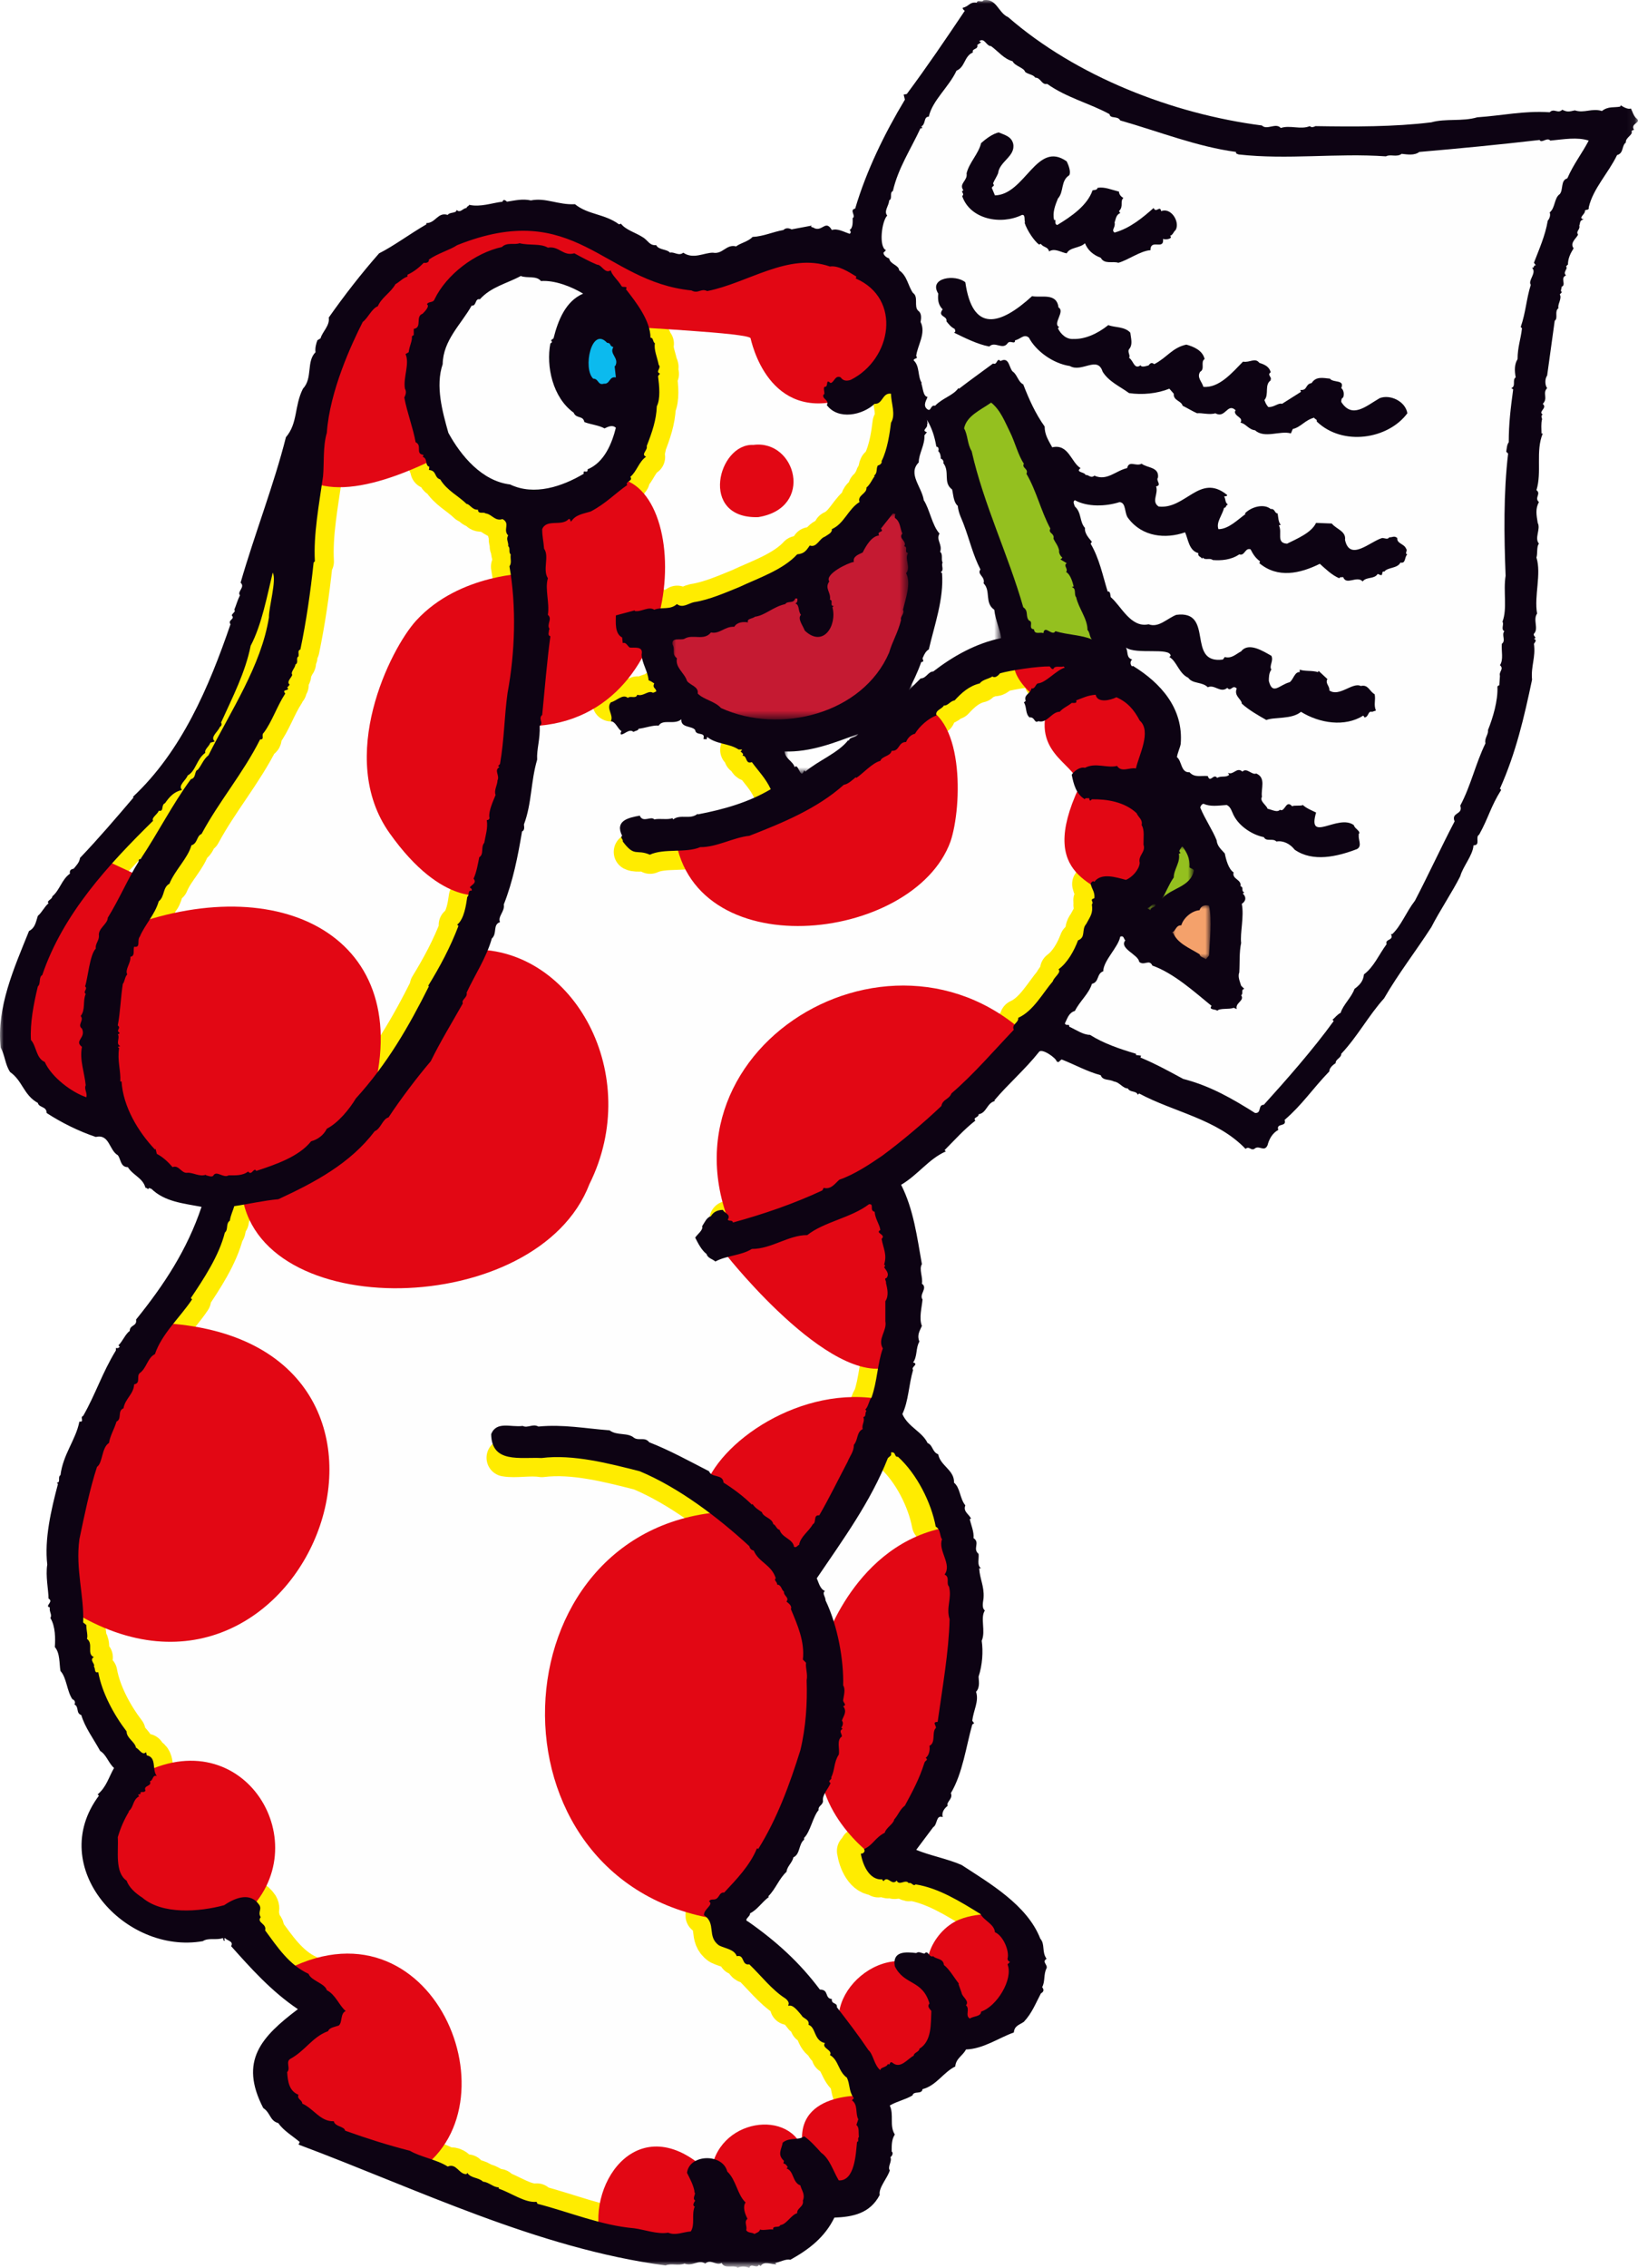 <?xml version="1.0" encoding="utf-8"?>
<!-- Generator: Adobe Illustrator 25.3.1, SVG Export Plug-In . SVG Version: 6.00 Build 0)  -->
<svg version="1.1" id="Livello_1" xmlns="http://www.w3.org/2000/svg" xmlns:xlink="http://www.w3.org/1999/xlink" x="0px" y="0px"
	 viewBox="0 0 219.964 304.425" style="enable-background:new 0 0 219.964 304.425;" xml:space="preserve">
<style type="text/css">
	.st0{fill-rule:evenodd;clip-rule:evenodd;fill:#FEFEFE;}
	.st1{fill:none;stroke:#FFEC00;stroke-width:5.04;stroke-linecap:round;stroke-linejoin:round;}
	.st2{fill-rule:evenodd;clip-rule:evenodd;fill:#E20714;}
	.st3{filter:url(#Adobe_OpacityMaskFilter);}
	.st4{fill-rule:evenodd;clip-rule:evenodd;fill:#FFFFFF;}
	.st5{mask:url(#mask-3_1_);fill-rule:evenodd;clip-rule:evenodd;fill:#0D0313;}
	.st6{fill-rule:evenodd;clip-rule:evenodd;fill:#0D0313;}
	.st7{fill-rule:evenodd;clip-rule:evenodd;fill:#0CBAEE;}
	.st8{fill-rule:evenodd;clip-rule:evenodd;fill:#94C01F;}
	.st9{filter:url(#Adobe_OpacityMaskFilter_1_);}
	.st10{mask:url(#mask-5_1_);fill-rule:evenodd;clip-rule:evenodd;fill:#FEFEFE;}
	.st11{filter:url(#Adobe_OpacityMaskFilter_2_);}
	.st12{mask:url(#mask-5_2_);fill-rule:evenodd;clip-rule:evenodd;fill:#FEFEFE;}
	.st13{filter:url(#Adobe_OpacityMaskFilter_3_);}
	.st14{mask:url(#mask-5_3_);fill-rule:evenodd;clip-rule:evenodd;fill:#C51A32;}
	.st15{filter:url(#Adobe_OpacityMaskFilter_4_);}
	.st16{mask:url(#mask-5_4_);fill-rule:evenodd;clip-rule:evenodd;fill:#FEFEFE;}
	.st17{filter:url(#Adobe_OpacityMaskFilter_5_);}
	.st18{mask:url(#mask-5_5_);fill-rule:evenodd;clip-rule:evenodd;fill:#94C01F;}
	.st19{filter:url(#Adobe_OpacityMaskFilter_6_);}
	.st20{mask:url(#mask-5_6_);fill-rule:evenodd;clip-rule:evenodd;fill:#94C01F;}
	.st21{filter:url(#Adobe_OpacityMaskFilter_7_);}
	.st22{mask:url(#mask-5_7_);fill-rule:evenodd;clip-rule:evenodd;fill:#F4A16B;}
</style>
<g id="Home">
	<g id="homepage-00" transform="translate(-118, -3903)">
		<g id="Group-4" transform="translate(0, 3860)">
			<g id="Group-78" transform="translate(141, 66.787)">
				<path id="Fill-1" class="st0" d="M96.661,171.168c0.084,0.507-0.084,0.422-0.422,0.759c-2.309,5.858-6.011,10.921-9.554,16.146
					c0.252,0.507,0.422,1.438,1.099,1.691c-0.423,0.338,0.084,0.759,0.084,1.268c1.659,3.463,2.447,8.034,2.367,11.412
					c0.338,0.507,0.086,1.352,0,1.943c-0.086,0.338,0.591,0.677,0,0.846c0.591,0.759,0,1.352-0.17,1.943
					c0.255,0.255,0.084,0.762-0.084,0.93l0.168,0.17c-0.533,0.329-0.096,0.593-0.084,1.014c-0.761,0.507-0.254,1.69-0.423,2.45
					c-0.675,1.016-0.506,2.029-1.015,3.045c0.17,0.338-0.591,0.422-0.084,0.761c-0.298,0.788-1.162,1.57-1.016,2.45
					c-0.082,0.591-0.675,0.591-0.59,1.184c-0.748,0.825-1.132,2.963-1.945,3.72v0.252c-0.761,0.593-0.507,1.945-1.438,2.366
					c-0.168,0.761-0.845,1.184-0.927,1.945c-1.016,0.93-1.44,2.282-2.454,3.297l0.084,0.084c-0.929,0.679-1.522,1.691-2.535,2.198
					c0.084,0.423-0.931,0.846-0.254,1.098c3.822,2.677,6.92,5.502,9.64,9.131c1.267,0,0.591,1.182,1.606,1.266
					c-0.086,0.762,0.761,0.423,0.675,1.1c1.556,2.027,2.937,3.82,4.229,5.749c0.677,0.591,0.763,2.029,1.608,2.704
					c0-0.423,0.843-0.338,1.015-0.845c0.338,0.338,0.168-0.423,0.591-0.17c1.099,0.93,2.029-0.507,2.874-0.929
					c0-0.423,0.761-0.509,0.761-0.93c1.692-1.014,1.522-3.382,1.608-5.072c-0.255-0.339-0.593-0.591-0.255-1.014
					c-0.95-3.222-3.37-2.386-4.651-4.988c-0.361-2.038,1.437-1.948,2.875-1.773c0.339-0.256,0.677,0,1.1,0.082
					c0.507-0.591,0.593,0.593,1.183,0.339c0.338,0.423,1.354,0.254,1.438,1.184c0.761,0.591,1.352,1.691,2.031,2.534h-0.086
					l0.423,1.186c0.082,0.589,1.099,1.098,0.59,1.688c0.595,0.509-0.166,1.354,0.509,1.777c0.507-0.338,1.522-0.254,1.522-0.93
					c2.097-0.681,4.343-4.325,3.552-6.34l0.338-0.338c-0.254-0.084-0.338-0.254-0.338-0.423c0.288-1.035-0.602-3.12-1.69-3.549
					c-0.086-1.1-1.44-1.523-1.947-2.452c-2.697-1.66-5.609-3.49-8.709-3.974c-0.338,0.338-0.507-0.339-0.931-0.168
					c-0.423-0.593-1.268,0.422-1.606-0.339c-0.677,0.761-1.183-0.761-1.776,0.084c0-0.084-0.168-0.084-0.168-0.254
					c-1.788,0.148-2.668-2.096-2.876-3.465c0.254,0.084,0.677-0.255,0.423-0.593c1.208-0.535,1.47-1.52,2.79-2.198
					c0.17-0.675,1.184-1.182,1.268-1.774c0.591-0.677,0.759-1.354,1.436-1.861c1.048-1.941,1.939-3.594,2.623-5.749
					c0.084-0.338,0.593-0.338,0.17-0.675c0.506-0.338,0.59-1.184,0.506-1.606c0.845-0.423,0.339-1.607,0.761-2.282
					c0.422-0.255-0.591-0.93,0.339-0.93c0.666-4.782,1.494-9.365,1.606-13.778c-0.507-1.606,0.338-2.79-0.084-4.395
					c-0.423-0.423,0.168-1.268-0.593-1.606c1.041-1.38-0.918-3.209-0.338-4.736c-0.338-0.422-0.168-1.35-0.847-1.691
					c-0.596-3.21-2.519-7.063-5.072-9.382C97.053,171.828,97.382,171.057,96.661,171.168 M13.628,53.079
					c-0.737,3.029-1.479,7.019-2.96,9.806c-0.716,3.586-2.422,6.885-3.975,10.314c0.171,0.252,0,0.507-0.166,0.593
					c-0.257,0.675-1.356,1.35-0.679,1.943l-0.591,0.168c-0.17,0.507-0.845,0.93-0.677,1.352c-1.184,0.846-1.267,2.454-2.369,3.045
					c-0.252,0.675-1.351,1.352-0.759,1.945c-1.099,0.252-1.692,0.927-2.281,1.774c-0.595,0.254-0.086,1.184-0.847,1.014
					c-0.17,0.509-1.015,0.932-0.761,1.354c-5.988,5.886-12.106,12.489-14.883,20.71c-0.506,0.254-0.168,1.184-0.591,1.522
					c-0.587,2.431-1.055,4.927-0.931,7.185c0.761,0.845,0.677,2.452,1.86,2.959c0.891,2.016,3.591,4.069,5.581,4.734
					c0.17-0.591-0.338-1.098-0.084-1.607c-0.17-1.774-0.845-3.381-0.507-5.156c-1.099-0.845,0.591-1.184,0-2.45
					c-0.675-0.509,0.338-1.098-0.168-1.691c0.675-0.846,0.254-2.029,0.675-2.959c-0.422-0.339,0.339-0.677-0.084-1.014
					c0.359-1.016,0.624-4.292,1.438-5.072c-0.086-0.675,0.423-1.013,0.423-1.691c-0.171-1.014,1.183-1.606,1.183-2.45
					c1.522-2.45,2.705-5.242,4.141-7.524c0-0.084,0-0.422,0.255-0.338c2.322-3.469,4.258-7.329,6.764-10.735
					c0.761-0.17,0.423-1.098,0.932-1.27c0.506-0.59,0.761-1.436,1.436-1.943c2.995-5.972,7.078-12.006,8.118-18.511
					C13.079,57.801,14.181,54.055,13.628,53.079 M38.4,9.119c-1.015,0.675-2.621,1.098-3.805,1.945
					c0.084,0.338-0.339,0.507-0.677,0.422c-0.591,0.591-1.27,1.184-2.197,1.606v0.254c-0.593,0.17-1.016,0.677-1.608,1.016
					c-0.677,1.182-1.861,1.774-2.367,2.959c-0.845,0.338-1.268,1.52-2.031,2.111c-0.252,1.268-1.522,1.775-1.436,2.959h0.254
					c0.339,0.93,0,1.691-0.339,2.366c0.423,0.084,0.255,0.507,0.339,0.677c-0.591,0.423,0.084,0.506-0.506,0.929
					c-1.016-0.168-0.761,0.761-1.27,1.184c-0.761,2.45-2.199,4.058-1.861,6.763c-0.543,1.819-0.35,4.135-0.506,5.833
					c-0.54,3.788-1.303,7.829-1.1,11.412l-0.168,0.168c-0.419,3.967-1.002,7.977-1.776,11.666c-0.423,0.17-0.17,0.507-0.254,0.93
					c-0.422,0.254,0.084,0.846-0.422,1.098c0,0.423-0.679,1.014-0.423,1.354c0,0.338-0.847,0.93-0.338,1.354
					c-0.171,0.166-0.171,0.252-0.339,0.338c0.506,0.59-0.845,0.168-0.254,0.845c-1.086,1.649-1.804,3.828-2.876,5.24
					c-0.424,0.339,0.171,0.93-0.508,0.93C9.635,80.04,6.479,83.69,4.069,88.155c-0.677,0.255-0.509,1.27-1.354,1.523
					c-0.507,1.775-2.199,3.295-2.958,5.156c-0.931,0.509-0.593,1.691-1.438,2.368c-0.507,1.775-1.861,3.126-2.537,4.733
					c-0.423,0.507,0.17,1.523-0.761,1.352c-0.17,0.423,0.17,1.27-0.507,1.354c0.086,0.845-0.761,1.691-0.423,2.366
					c-0.338,0.338-0.338,1.014-0.59,1.27c-0.294,1.849-0.33,3.74-0.679,5.578c0.507,0.423-0.338,0.593,0.255,1.016
					c-0.086,0.082-0.086,0.166-0.255,0.166c0.339,0.509-0.338,1.27,0.339,1.607l-0.339,0.086l0.17,0.168
					c-0.252,1.775,0.252,2.958,0.17,4.481h0.168c0.2,3.361,2.212,6.735,4.482,9.128l0.086-0.084l0.168,0.679
					c0.845,0.422,1.608,1.182,2.113,1.774c0.845-0.338,1.183,0.845,1.945,0.761c0.761-0.084,1.69,0.591,2.535,0.254v0.086
					c0.171,0,0.847,0.338,1.016,0c0.423-0.677,1.352,0.422,2.029,0c0.847,0,1.86,0.084,2.621-0.509
					c0.423,0.509,0.591-0.168,0.931-0.254l0.17,0.17c2.574-0.849,5.703-1.897,7.357-3.974c0.929-0.254,1.69-0.845,2.112-1.69
					c1.562-0.805,3.053-2.661,3.893-4.058c4.225-4.65,7.101-9.637,9.808-15.046l-0.086-0.086c1.608-2.62,2.96-5.156,4.059-8.03
					l-0.168-0.171c0.952-0.771,1.19-2.653,1.352-3.718c0.338-0.254,0-0.929,0.593-0.845c0.082-0.17-0.084-0.339-0.255-0.422
					c0.171-0.339,1.016-0.593,0.509-1.186c0.422-0.929,0.59-2.029,0.761-2.872c0.675-0.423,0.168-1.354,0.675-1.947
					c0.17-1.013,0.507-1.943,0.339-3.042c0.252,0,0.422-0.17,0.338-0.423c-0.086-0.845,0.507-2.114,0.847-2.959
					c-0.255-0.591,0.252-1.354,0.252-1.943c0.338-0.675-0.507-1.354,0.252-1.777l-0.166-0.168l0.252-0.254
					c0.583-3.391,0.565-6.319,1.015-9.551c1.01-5.439,1.202-11.568,0.255-16.991c0.338-0.509,0.084-0.93,0.168-1.607
					c-0.339-0.254,0-0.845-0.339-1.1c0.086-0.506-0.338-0.927,0-1.436c-0.761-0.761,0.339-1.606-0.761-2.198
					c-1.013,0.338-1.436-0.675-2.281-0.761c-0.254-0.252-1.016,0.171-1.016-0.507c-0.761,0.086-1.099-0.761-1.522-0.761
					c-1.185-1.15-2.628-1.792-3.55-3.297c-0.847-0.254-0.423-1.182-1.522-1.268c0.084-0.168,0-0.338,0.084-0.422
					c-0.675-0.17-0.17-1.1-0.931-1.352c0.086-0.086,0.17-0.171,0.086-0.255c-1.1-0.168-0.086-1.266-1.015-1.69
					c-0.37-2.023-1.132-3.926-1.522-6.002c0.168-0.338,0.338-0.761,0.086-1.184c-0.268-1.457,0.662-3.351,0.082-4.649l0.423-0.254
					c0.084-0.846,0.507-1.522,0.422-2.113c0.086-0.084,0.171-0.17,0.255-0.17v-0.845c1.183-0.17,0.168-1.691,1.183-2.029
					c0.255-0.254,1.015-1.013,0.593-1.268c0.168-0.423,0.845-0.168,1.015-0.677c1.604-3.323,5.434-6.226,9.048-7.017
					c0.675-0.675,1.69-0.252,2.367-0.507c1.436,0.339,2.79,0,3.805,0.593c1.522-0.254,2.028,1.184,3.552,0.761
					c1.099,0.593,2.029,1.098,3.044,1.522c0.675,0,1.015,1.268,1.861,0.761c0.082,0.591,0.927,1.268,1.436,2.113
					c0.084,0.255,0.929-0.086,0.591,0.423c1.352,1.739,3.29,4.208,3.296,6.508c0.423,0,0.255,0.509,0.595,0.761
					c-0.171,0.846,0.338,1.945,0.506,2.875c0.423,0.422-0.506,0.93,0.17,1.182L65.374,26.7c0.17,1.354,0.338,3.045-0.17,4.058
					c-0.059,1.849-0.653,3.538-1.352,5.327c0.168,0.591-0.845,1.1-0.084,1.438c-0.965,0.657-1.232,1.945-2.115,2.704
					c0.423,0.593-0.759,0.593-0.422,1.098c-1.628,1.129-2.876,2.494-4.906,3.552c-1.098,0.338-2.029,0.424-2.621,1.351
					c-0.168-0.082-0.084-0.422-0.339-0.338c-0.929,1.041-2.958-0.078-3.55,1.353c0,1.015,0.168,1.52,0.254,2.618
					c0.736,1.059-0.233,2.79,0.507,3.975c-0.423,1.436,0.254,3.297,0,4.902c0.677,0.591-0.255,1.268,0.254,1.945h-0.086
					c0,0.338-0.252,0.845,0.171,0.93c-0.444,3.208-0.768,7.188-1.1,10.567c-0.593,0.504,0.254,1.098-0.338,1.436
					c0.084,1.859-0.423,3.126-0.339,4.565c-0.879,2.983-0.699,5.835-1.776,8.706c0,0.168,0.17,0.761-0.254,0.929
					c-0.567,3.405-1.236,6.732-2.451,9.806c0.168,0.93-0.847,1.606-0.509,2.366c-1.013,0.338-0.338,1.522-1.099,2.198
					c-0.735,2.607-2.309,4.933-3.384,7.27c0.171,0.675-0.761,0.93-0.506,1.436c-1.467,2.605-2.984,5.065-4.314,7.778
					c-1.713,1.998-4.033,5.046-5.663,7.524c-0.847,0.252-1.016,1.522-1.86,1.859c-3.307,4.363-8.087,6.885-12.939,9.13
					c-1.97,0.173-4.196,0.688-5.919,0.929c-0.17,0.593-0.507,1.268-0.593,1.947c-0.591,0.422-0.168,1.182-0.675,1.606
					c-0.765,3.088-2.833,6.209-4.566,8.79l0.17,0.171c-1.61,2.421-4.067,4.601-4.99,7.351c-1.013,0.507-1.099,1.861-2.029,2.536
					c-0.507,0.423,0.17,1.354-0.761,1.522c-0.084,1.354-1.183,1.861-1.436,3.215c-0.845,0.338-0.17,1.436-0.931,1.774
					c-0.338,1.1-0.847,1.861-1.015,2.874c-1.009,0.639-0.817,2.663-1.608,3.213c-0.98,3.009-1.695,6.512-2.367,9.721
					c-0.538,4.003,0.657,7.606,0.507,11.16l0.423,0.338c0,0.761,0.252,1.436,0.086,1.859c0.927,0.677-0.086,2.029,0.927,2.45
					c-0.675,0.423,0.255,0.93,0,1.268c0.255,0.255,0,0.93,0.593,0.761c0.49,2.741,2.081,5.692,3.804,7.947
					c0,0.93,1.1,1.354,1.27,2.197c0.423,0.17,0.845,1.1,1.352,0.593l0.086,0.423c1.382,0.279,0.661,1.901,1.352,2.79
					c-0.591-0.254-0.507,0.675-0.929,0.675c0.338,0.762-0.932,0.507-0.593,1.268c-0.168,0.338-0.507,0.086-0.677,0.255
					c0.17,0.422-0.591,0.082-0.168,0.506c-0.931,0.507-0.677,1.438-1.438,2.029h0.084c-0.642,1.053-1.137,2.179-1.522,3.466
					c0.123,1.851-0.434,4.711,1.183,5.833c0.339,0.929,1.186,1.69,2.115,2.282c2.676,2.294,7.61,1.925,10.994,1.013
					c1.594-1.091,3.585-1.754,4.736,0c0.338,0.593-0.255,0.93,0.166,1.609c-0.59,0.761,0.847,0.843,0.595,1.774
					c1.65,2.227,3.199,4.619,5.833,5.833c0.339,0.93,2.199,1.27,2.451,2.197c1.184,0.593,1.693,2.114,2.537,2.791
					c-0.759,0.338-0.422,1.522-0.929,1.945c-0.423,0.168-1.268,0.252-1.436,0.761c-2.115,0.759-3.046,2.618-5.075,3.718
					c-0.675,0.423,0.084,1.27-0.422,1.775c0.084,1.268,0.254,2.536,1.522,3.043c-0.255,0.591,0.506,0.677,0.506,1.184
					c1.524,0.675,2.453,2.452,4.23,2.366c0.168,0.761,1.438,0.675,1.52,1.268c3.014,1.08,5.684,1.921,8.711,2.704
					c1.493,0.869,3.572,1.155,5.072,2.114c1.186-0.507,1.524,1.098,2.537,1.014l0.086-0.17c0.509,0.761,1.522,0.593,2.113,1.184
					c0.847,0.084,1.354,0.761,2.115,0.761v0.17c1.69,0.591,3.552,1.943,5.074,1.775c0,0.084,0.168,0.168,0.084,0.254
					c4.286,1.1,8.583,2.915,13.022,3.297c1.354,0.168,3.13,0.845,4.568,0.591c1.013,0.422,1.944-0.084,3.042-0.168
					c0.593-0.93,0.084-2.198,0.507-3.297h0.086c-0.509-0.171-0.086-0.677,0-0.846c-0.509-0.338,0.252-0.93-0.17-1.182h0.084
					c-0.168-0.93-0.591-1.691-1.015-2.538c0.286-2.51,4.765-2.682,5.411-0.17c1.184,1.1,1.354,3.129,2.453,4.143
					c-0.422,0.593-0.084,1.522,0.254,2.198c-0.507,0.423,0,0.93-0.17,1.522c0.255,0.422,0.761,0.254,1.099,0.507
					c0.339-0.17,0.677-0.254,0.761-0.593c0.423,0.17,1.184-0.084,1.777,0c-0.17-0.591,0.845-0.168,0.931-0.591
					c0.847-0.084,1.436-1.352,2.283-1.606c-0.086-0.677,0.929-0.845,0.761-1.691c0.338-0.845-0.17-1.354-0.339-2.029
					c-1.099-0.423-0.845-1.943-1.858-2.281l0.166-0.171c-0.166-0.252-0.252-0.422-0.59-0.507l0.082-0.338
					c-0.929-0.845-0.338-1.522-0.168-2.452c0.929-0.761,2.113-0.252,2.874-0.845c0.761,0.507,1.608,1.438,2.283,2.198
					c1.142,0.797,1.61,2.44,2.367,3.72c2.169,0.123,2.301-3.652,2.453-5.158c0.338-0.086,0-0.423,0.254-0.677
					c-0.084-0.591,0.084-1.268-0.339-1.606l0.255-0.761c-0.422-0.761,0-1.943-0.845-2.536c0.084-0.084,0.084-0.252,0.252-0.17
					c-0.086-0.082,0-0.254-0.086-0.254c-0.59-0.845-0.42-1.69-0.843-2.62c-1.184-0.845-1.1-2.368-2.283-3.043
					c0.423-0.675-1.184-0.93-0.675-1.606c-1.522-0.338-1.184-2.114-2.201-2.452c0.17-0.761-0.759-0.845-0.929-1.268
					c-0.507-0.591-1.186-1.522-1.776-1.268v-0.168c0.168-0.255-0.17-0.677-0.423-0.846c-1.774-1.127-3.252-3.057-4.82-4.565
					c-1.099,0.17-0.591-1.352-1.69-1.098c-0.338-0.93-1.522-1.014-2.369-1.438c-1.69-1.182-0.338-2.959-2.028-4.058
					c-0.091-0.796,1.365-1.426,0.675-1.859c0.17-0.254,0.338-0.254,0.591-0.254c0.847,0,0.677-1.014,1.438-0.929
					c1.635-1.749,3.458-3.628,4.397-5.918c0.084,0,0.17,0,0.17,0.084c2.573-4.125,4.249-8.737,5.665-13.271
					c0.747-3.073,0.953-6.396,0.845-9.383c0.17-0.845-0.168-1.606-0.084-2.366l-0.422-0.422c0.269-2.41-0.721-4.652-1.608-6.765
					c0.17-0.422-0.252-0.761-0.59-1.013c0.42-0.593-0.423-0.761-0.341-1.354c-0.338-0.17-0.338-0.93-0.929-0.93
					c0.084-0.338-0.507-0.591-0.17-0.845c-0.591-1.859-2.281-2.113-2.96-3.718c-0.338-0.086-0.506-0.255-0.591-0.593
					c-4.252-3.914-9.501-7.877-14.713-10.058c-4.138-1.05-8.937-2.308-13.191-1.777c-2.932-0.131-6.713,0.739-6.765-3.211
					c0.725-1.796,2.669-0.877,4.23-1.098c0.675,0.338,1.351-0.338,2.112,0.084c3.343-0.322,6.34,0.268,9.556,0.507
					c1.015,0.761,2.453,0.254,3.298,1.014c0.677,0.423,1.436-0.17,2.031,0.591c2.713,1.057,5.445,2.559,8.032,3.89
					c0.338,0.929,1.861,0.338,1.944,1.522c1.354,0.845,2.79,1.943,3.805,2.958l0.086-0.084c0.338,0.507,0.761,0.761,1.268,1.098
					c0.168,0.677,1.352,0.761,1.522,1.606c0.338,0.086,0.422,0.679,0.845,0.761c0.338,1.1,1.774,1.186,1.945,2.284
					c0.338,0.168,0.507-0.255,0.675-0.255c0.17-1.098,1.268-1.774,1.861-2.79c0.509-0.252,0-1.268,0.847-1.182
					c1.298-2.227,2.704-5.103,3.804-7.185c0.339-0.846,0.845-1.354,0.845-2.282c0.593-0.677,0.338-1.691,1.184-2.113
					c-0.17-0.593,0.339-1.016,0.086-1.607c0.422-0.084,0.168-0.507,0.422-0.845l-0.168-0.17c0.422-0.338,0.506-1.268,0.845-1.606
					c0.778-2.149,0.796-4.628,1.522-6.595c-0.761-1.268,0.591-2.366,0.338-3.634v-2.704c0.507-0.761,0.254-1.691,0.086-2.452
					c0.082-0.254-0.339-0.593,0.082-0.675c0.423-0.593-0.082-1.016-0.338-1.438c0.086-0.086,0.255-0.254,0-0.339
					c0.423-1.352-0.084-2.113-0.338-3.463c0.675-0.595-0.931-0.762-0.168-1.186c-0.084-0.761-0.679-1.436-0.763-2.452
					c-0.761-0.168,0-1.098-0.761-1.013c-2.436,1.848-6.018,2.345-8.286,4.142c-2.545-0.007-4.787,1.863-7.442,1.859
					c-1.461,0.905-3.426,0.874-4.904,1.691c-0.338-0.338-1.015-0.423-1.183-1.014c-0.675-0.507-1.184-1.523-1.522-2.198
					c0.338-0.507,1.099-1.014,0.929-1.522c0.339-0.506,0.593-1.182,1.183-1.352c0.339-0.593,0.932-0.846,1.609-0.846
					c0.168,0.423,1.099,0.595,0.675,1.27c0.086,0.338,0.591,0,0.675,0.423c4.183-1.148,8.18-2.526,12.009-4.311l0.168-0.341
					c1.015,0.255,1.524-0.59,2.113-1.098c2.039-0.696,4.127-2.102,5.752-3.211c2.568-1.888,5.665-4.504,7.946-6.679
					c0.171-0.927,1.016-0.845,1.354-1.688c2.987-2.567,5.644-5.685,8.371-8.538c-0.338-0.762,0.677-0.93,0.591-1.607
					c2.029-0.906,3.309-3.337,4.652-4.902c0.168-0.593,1.183-1.184,0.761-1.606c1.227-0.907,2.09-2.478,2.621-3.89
					c1.1-0.422,0.422-1.436,1.1-2.197c0.591-1.1,0.929-1.438,0.759-2.622c0.339-0.422-0.422-0.593,0.339-0.845
					c0.084-0.846-0.339-1.184-0.507-1.945c0.091-0.176,0.294-0.451,0.507-0.254c0.931-1.268,2.958-0.591,4.227-0.254
					c0.845-0.338,1.776-1.354,1.861-2.281c-0.255-1.016,0.845-1.438,0.507-2.452c-0.017-0.858,0.168-2.006-0.255-2.622
					c0.171-0.761-0.423-1.014-0.675-1.606c-1.612-1.512-3.967-1.893-6.004-1.859l-0.168,0.168c-0.254,0-0.086-0.254-0.254-0.338
					c-0.17,0.084-0.507-0.086-0.507,0.17c-1.184-0.677-1.522-2.029-1.776-3.297c0.338-0.509,1.1-1.1,1.776-0.93
					c1.415-0.752,2.98,0.086,4.311-0.254c0.593,0.929,1.692,0.168,2.537,0.338c0.372-1.742,2.143-4.981,0.509-6.424
					c-0.761-1.438-1.608-2.452-3.13-3.129c-0.828,0.423-2.557,0.811-2.79-0.338c-1.099,0.086-1.69,0.423-2.621,0.761
					c0.168,0.423-0.254,0.339-0.591,0.339c-0.507,0.422-1.184,0.675-1.608,1.184c-1.099,0-1.692,1.606-2.874,1.266
					c-0.591,0.339-0.423-0.591-1.184-0.506c-0.59-0.509-0.338-1.354-0.761-2.03c0.086,0,0.171-0.168,0.254-0.168
					c-0.339-0.846,0.677-1.014,0.761-1.691c0.507,0.084,0.507-0.506,0.847-0.677c1.071-0.042,2.495-1.8,3.636-2.113l-0.168-0.168
					c-0.423,0.168-1.184-0.17-1.356,0.338c-0.252,0.084-0.338-0.17-0.504-0.338c-1.59-0.025-5.28,0.523-6.681,0.929
					c-0.254,0.338-0.675,0.677-1.015,0.423c-0.507,0.338-1.354,0.422-1.692,0.929c-1.438,0.338-2.451,1.27-3.384,2.282
					c-0.591,0.086-0.929,0.761-1.436,0.677c-0.254,0.507-1.184,0.591-1.015,1.352c-1.013,0.339-2.283,1.438-2.874,2.452
					c-0.509,0.084-1.015,0.591-1.184,1.1c-1.099,0-0.847,1.266-1.945,1.182c-0.168,0.761-1.267,0.677-1.52,1.352
					c-1.077,0.271-2.311,1.685-3.216,2.284l-0.082-0.086c-0.423,0.338-1.016,0.93-1.606,1.013c-3.579,3.206-8.219,5.11-12.686,6.849
					c-2.167,0.222-4.37,1.547-6.596,1.522c-1.891,0.819-4.869,0.134-6.764,1.014c-1.835-0.794-2.025,0.397-3.637-1.775
					c0.084-0.338-0.422-0.507-0.084-0.761c-1.015-2.025,0.824-2.429,2.367-2.706c0.423,1.014,1.522,0,1.945,0.507
					c0.761-0.17,1.776,0.086,2.451-0.17l0.086,0.17c1.013-0.759,2.283,0.086,3.298-0.759v0.084c3.531-0.669,6.887-1.642,9.81-3.382
					c-0.685-1.474-1.631-2.393-2.538-3.634c-0.929,0.338-0.591-0.93-1.267-0.845c0.252-0.254-0.086-0.423-0.254-0.593
					c0.084-0.084,0.254-0.168,0.168-0.254h-0.423c-1.268-0.845-2.958-0.675-4.227-1.69l-0.084,0.338
					c-0.171-0.084-0.338,0-0.423-0.084c0.338-1.014-1.015-0.339-1.099-1.184c-0.423-0.591-1.947-0.254-1.861-1.438
					c-0.943,0.808-2.463-0.097-3.044,0.846c-0.761-0.086-1.861,0.338-2.706,0.423c0,0.252-0.422,0.252-0.675,0.422
					c-0.591-0.507-1.268,0.423-1.692,0.338c-0.086-0.168,0-0.338,0.086-0.422c-0.593-0.423-0.761-1.27-1.436-1.354
					c0.422-0.843-0.679-1.69,0-2.536c0.761-0.168,1.604-1.182,2.281-0.591c0.338-0.338,1.099,0.17,1.268-0.423
					c0.761,0.255,1.352-0.507,1.945-0.338c0.252,0.17,0.423-0.086,0.591-0.086c0.079-0.441-0.583-0.456-0.254-1.098
					c-0.254-0.17-0.509-0.338-0.761-0.422c-0.086-1.184-0.931-2.366-0.931-3.465c0.255-1.186-1.015-0.846-1.606-0.932
					c-0.338-0.254-0.507-0.759-0.931-0.591l-0.084-0.761c-1.016-0.509-0.845-2.029-0.845-2.959l2.537-0.675v0.084
					c0.847,0.168,1.86-0.675,2.621-0.17c1.015-0.423,2.113,0.086,3.044-0.761c0.761,0.593,1.522-0.084,2.283-0.252
					c2.072-0.312,4.371-1.337,6.088-2.03c2.464-1.166,5.866-2.295,7.78-4.395c1.013-0.084,1.267-0.591,1.69-1.182
					c0.932,0.338,1.27-0.93,2.031-1.184c0.338-0.254,1.013-0.507,0.929-1.014c1.637-0.7,2.231-2.744,3.72-3.636
					c-0.338-0.929,1.015-1.098,0.931-1.943c0.507-0.422,0.761-1.1,1.099-1.522l-0.082-0.084c0.506-0.339,0.252-0.93,0.506-1.354
					c0.339-0.084,0.593-0.338,0.507-0.593c0.792-1.543,1.107-3.825,1.268-5.156c0.677-1.098,0-2.618,0-3.886
					c-1.183-0.171-1.099,1.436-2.199,1.35c-1.615,1.526-4.899,2.232-6.426,0.17c0.423-0.675-0.761-0.845-0.423-1.438h0.086
					c0.086-0.254-0.254-1.098,0.17-1.013c0.395-0.18-0.01-1.095,0.675-0.507c0.507-0.086,0.593-1.098,1.354-0.761
					c0.338,0.507,0.845,0.507,1.351,0.338C96.783,24.44,98.143,16.3,91.927,13.6l0.082-0.255c-1.099-0.675-2.451-1.522-3.55-1.352
					c-5.577-1.934-11.021,2.235-16.489,3.297c-0.845-0.422-1.183,0.422-2.115-0.084C57.992,13.983,54.181,2.774,38.4,9.119"/>
				<path id="Stroke-3" class="st1" d="M69.8,275.775c-1.099,0.086-2.028,0.593-3.044,0.17c-1.436,0.254-3.214-0.423-4.565-0.593
					c-4.441-0.382-8.733-2.192-13.022-3.297c0.084-0.084-0.086-0.168-0.086-0.252c-1.52,0.168-3.382-1.184-5.074-1.777v-0.168
					c-0.761,0-1.267-0.677-2.113-0.762c-0.591-0.589-1.606-0.422-2.113-1.182l-0.086,0.17c-1.013,0.084-1.352-1.522-2.537-1.016
					c-1.502-0.957-3.577-1.248-5.072-2.111c-3.028-0.789-5.697-1.623-8.711-2.706c-0.086-0.591-1.354-0.507-1.522-1.27
					c-1.777,0.086-2.705-1.688-4.229-2.366c0-0.507-0.761-0.59-0.506-1.182c-1.268-0.509-1.44-1.775-1.524-3.043
					c0.507-0.507-0.254-1.352,0.422-1.775c2.031-1.098,2.96-2.959,5.075-3.72c0.168-0.507,1.015-0.591,1.438-0.761
					c0.506-0.422,0.168-1.606,0.929-1.943c-0.845-0.679-1.352-2.198-2.537-2.79c-0.252-0.93-2.113-1.268-2.451-2.198
					c-2.638-1.215-4.181-3.604-5.835-5.833c0.254-0.929-1.184-1.014-0.593-1.775c-0.423-0.677,0.171-1.014-0.17-1.606
					c-1.151-1.757-3.136-1.093-4.734,0c-3.385,0.909-8.32,1.277-10.994-1.016c-0.929-0.589-1.774-1.35-2.113-2.281
					c-1.62-1.127-1.063-3.982-1.184-5.835c0.386-1.287,0.883-2.412,1.524-3.465H-5.71c0.759-0.591,0.506-1.522,1.436-2.029
					c-0.423-0.422,0.338-0.084,0.17-0.507c0.168-0.17,0.507,0.086,0.675-0.252c-0.338-0.762,0.932-0.509,0.593-1.27
					c0.423,0,0.339-0.93,0.929-0.677c-0.689-0.885,0.029-2.507-1.351-2.79l-0.086-0.423c-0.509,0.509-0.931-0.422-1.354-0.589
					c-0.168-0.846-1.268-1.268-1.268-2.198c-1.723-2.255-3.314-5.205-3.804-7.946c-0.593,0.168-0.339-0.507-0.593-0.761
					c0.254-0.339-0.675-0.845,0-1.268c-1.013-0.423,0-1.777-0.931-2.452c0.17-0.423-0.082-1.1-0.082-1.861l-0.423-0.338
					c0.148-3.55-1.046-7.159-0.509-11.157c0.675-3.211,1.388-6.712,2.369-9.722c0.802-0.583,0.592-2.564,1.606-3.213
					c0.17-1.014,0.677-1.774,1.016-2.875c0.761-0.338,0.082-1.436,0.927-1.774c0.255-1.352,1.354-1.861,1.438-3.211
					c0.932-0.17,0.254-1.1,0.761-1.523c0.932-0.675,1.015-2.029,2.031-2.534c0.921-2.751,3.38-4.932,4.988-7.354l-0.168-0.17
					c1.732-2.582,3.803-5.704,4.565-8.792c0.509-0.422,0.086-1.182,0.677-1.606c0.084-0.677,0.422-1.354,0.593-1.943"/>
				<path id="Stroke-5" class="st1" d="M84.514,269.605c0.17,0.675,0.675,1.182,0.338,2.029c0.17,0.845-0.845,1.014-0.761,1.69
					c-0.845,0.254-1.436,1.522-2.281,1.607c-0.086,0.422-1.1,0-0.932,0.589c-0.591-0.082-1.352,0.17-1.776,0
					c-0.084,0.341-0.423,0.423-0.761,0.593c-0.338-0.252-0.845-0.084-1.099-0.507c0.17-0.591-0.338-1.098,0.17-1.522"/>
				<path id="Stroke-7" class="st1" d="M44.856,171.883c1.354,0.254,3.298-0.17,4.906,0.086c4.255-0.534,9.049,0.726,13.19,1.774
					c5.215,2.189,10.462,6.143,14.713,10.062c0.086,0.338,0.254,0.506,0.593,0.589c0.675,1.607,2.367,1.861,2.958,3.72
					c-0.339,0.254,0.255,0.507,0.17,0.846c0.591,0,0.591,0.759,0.931,0.93c-0.086,0.589,0.759,0.759,0.338,1.35
					c0.338,0.255,0.761,0.593,0.593,1.016c0.887,2.108,1.874,4.358,1.606,6.762l0.422,0.423c-0.084,0.761,0.255,1.52,0.084,2.366
					c0.108,2.988-0.099,6.308-0.845,9.383c-1.414,4.535-3.094,9.147-5.665,13.273c0-0.086-0.084-0.086-0.17-0.086
					c-0.936,2.285-2.76,4.171-4.397,5.917c-0.763-0.084-0.591,0.93-1.438,0.93c-0.252,0-0.423,0-0.59,0.254
					c0.687,0.432-0.766,1.062-0.679,1.861c1.692,1.098,0.338,2.874,2.029,4.056c0.847,0.423,2.029,0.509,2.367,1.438
					c1.1-0.254,0.593,1.268,1.692,1.1c1.566,1.506,3.048,3.438,4.82,4.563c0.254,0.17,0.591,0.593,0.423,0.845v0.17
					c0.591-0.254,1.267,0.677,1.776,1.27c0.17,0.422,1.099,0.506,0.931,1.268c1.015,0.338,0.675,2.111,2.197,2.45
					c-0.506,0.677,1.1,0.929,0.677,1.607c1.184,0.675,1.1,2.197,2.283,3.042c0.422,0.93,0.254,1.775,0.845,2.622
					c0.086,0,0,0.168,0.086,0.254c-0.171-0.086-0.171,0.084-0.255,0.17c0.845,0.59,0.423,1.774,0.845,2.534l-0.252,0.762
					c0.423,0.338,0.252,1.013,0.338,1.606c-0.252,0.254,0.086,0.591-0.252,0.675c-0.156,1.501-0.284,5.283-2.453,5.156
					c-0.339-0.591-0.507-1.436-1.016-1.774"/>
				<path id="Stroke-9" class="st1" d="M93.731,137.902c0.759-0.084,0,0.845,0.759,1.014c0.086,1.014,0.677,1.69,0.761,2.45
					c-0.761,0.423,0.847,0.593,0.171,1.186c0.252,1.35,0.761,2.111,0.338,3.465c0.252,0.084,0.086,0.254,0,0.338
					c0.252,0.423,0.761,0.845,0.338,1.439c-0.423,0.082,0,0.422-0.086,0.675c0.171,0.761,0.423,1.69-0.082,2.45v2.706
					c0.254,1.268-1.1,2.366-0.341,3.634c-0.721,1.97-0.743,4.444-1.52,6.594c-0.338,0.338-0.423,1.268-0.845,1.606l0.168,0.17
					c-0.254,0.338,0,0.761-0.422,0.846c0.254,0.59-0.254,1.013-0.084,1.606c-0.847,0.423-0.593,1.436-1.184,2.114
					c0,0.927-0.509,1.436-0.847,2.281c-1.101,2.086-2.505,4.956-3.805,7.185c-0.843-0.084-0.338,0.93-0.843,1.184
					c-0.593,1.014-1.692,1.691-1.861,2.79c-0.17,0-0.338,0.422-0.675,0.254"/>
				<path id="Stroke-11" class="st1" d="M127.555,84.139c1.015,0.086,1.268,0.93,2.115,1.268c0.252,0.591,0.845,0.846,0.675,1.606
					c0.42,0.616,0.239,1.76,0.254,2.62c0.339,1.016-0.763,1.438-0.506,2.452c-0.086,0.93-1.016,1.945-1.861,2.282
					c-1.27-0.338-3.298-1.014-4.229,0.254c-0.214-0.199-0.416,0.081-0.507,0.255c0.17,0.761,0.593,1.098,0.507,1.943
					c-0.761,0.254,0,0.423-0.338,0.846c0.17,1.182-0.17,1.52-0.763,2.618c-0.675,0.761,0,1.777-1.099,2.198
					c-0.529,1.411-1.393,2.986-2.621,3.89c0.423,0.422-0.591,1.014-0.763,1.604c-1.337,1.567-2.623,4.001-4.649,4.904
					c0.086,0.677-0.931,0.846-0.593,1.606c-2.728,2.857-5.381,5.972-8.371,8.538c-0.338,0.845-1.183,0.761-1.352,1.691
					c-2.282,2.174-5.381,4.789-7.948,6.678c-1.626,1.114-3.713,2.512-5.751,3.212c-0.591,0.508-1.099,1.352-2.113,1.099
					l-0.168,0.338c-3.831,1.787-7.824,3.165-12.009,4.313c-0.086-0.423-0.591-0.086-0.675-0.423"/>
				<path id="Stroke-13" class="st1" d="M124.173,69.516c0.233,1.147,1.96,0.758,2.789,0.338c1.522,0.677,2.369,1.69,3.13,3.127
					c1.63,1.451-0.135,4.679-0.507,6.426"/>
				<path id="Stroke-15" class="st1" d="M61.938,90.563c0.675,0.339,1.86-0.17,2.365,0.423c1.898-0.881,4.872-0.193,6.767-1.016
					c2.226,0.027,4.425-1.299,6.594-1.522c4.466-1.733,9.105-3.644,12.684-6.846c0.593-0.086,1.183-0.675,1.606-1.013l0.086,0.082
					c0.898-0.592,2.141-2.014,3.212-2.281c0.254-0.677,1.354-0.595,1.522-1.355c1.1,0.086,0.847-1.182,1.947-1.182
					c0.168-0.507,0.675-1.013,1.184-1.098c0.59-1.016,1.858-2.114,2.874-2.452c-0.171-0.761,0.761-0.845,1.013-1.352
					c0.509,0.086,0.847-0.591,1.438-0.675c0.931-1.016,1.945-1.945,3.382-2.282c0.338-0.509,1.184-0.593,1.692-0.93
					c0.338,0.254,0.759-0.084,1.016-0.423c1.383-0.402,5.108-0.96,6.678-0.93c0.17,0.17,0.254,0.423,0.507,0.338
					c0.17-0.506,0.931-0.168,1.354-0.338l0.168,0.17c-0.931,0.506-1.945,1.1-2.96,1.859"/>
				<path id="Stroke-17" class="st1" d="M76.228,76.87h0.423c0.084,0.084-0.086,0.168-0.171,0.252
					c0.171,0.17,0.509,0.339,0.255,0.593c0.677-0.084,0.338,1.182,1.268,0.845c0.908,1.243,1.851,2.162,2.535,3.636"/>
				<path id="Stroke-19" class="st1" d="M65.065,68.755c0.171,0.084,0.086,0.252,0.086,0.338c-0.17,0-0.338,0.254-0.593,0.086
					c-0.591-0.171-1.183,0.591-1.944,0.338c-0.171,0.591-0.931,0.084-1.27,0.422c-0.675-0.591-1.52,0.423-2.281,0.593"/>
				<path id="Stroke-21" class="st1" d="M96.69,29.108c0,1.268,0.677,2.79,0,3.888c-0.16,1.33-0.476,3.611-1.267,5.158
					c0.084,0.252-0.17,0.506-0.509,0.591c-0.252,0.422,0,1.014-0.506,1.352l0.082,0.086c-0.338,0.422-0.59,1.098-1.099,1.52
					c0.086,0.846-1.267,1.016-0.929,1.945c-1.489,0.891-2.085,2.938-3.72,3.634c0.084,0.509-0.593,0.761-0.931,1.016
					c-0.761,0.254-1.099,1.52-2.029,1.182c-0.423,0.591-0.677,1.098-1.692,1.184c-1.91,2.098-5.317,3.229-7.778,4.395
					c-1.719,0.692-4.015,1.718-6.09,2.029c-0.761,0.169-1.522,0.845-2.282,0.255c-0.931,0.843-2.029,0.338-3.044,0.761
					c-0.761-0.509-1.776,0.338-2.621,0.166v-0.084l-2.537,0.679"/>
				<path id="Stroke-23" class="st1" d="M50.437,46.606c1.184-0.254,2.029,0.086,2.96-0.675c0.252-0.086,0.168,0.252,0.338,0.338
					c0.591-0.93,1.522-1.014,2.621-1.354c2.032-1.059,3.273-2.418,4.904-3.55c-0.338-0.507,0.845-0.507,0.423-1.098
					c0.881-0.757,1.151-2.048,2.115-2.706c-0.761-0.338,0.254-0.845,0.084-1.436c0.703-1.789,1.289-3.477,1.354-5.326
					c0.506-1.014,0.338-2.706,0.166-4.058l0.255-0.338c-0.677-0.255,0.254-0.761-0.17-1.184c-0.17-0.93-0.675-2.029-0.507-2.874
					c-0.339-0.255-0.168-0.761-0.591-0.761c-0.01-2.304-1.946-4.766-3.298-6.51c0.338-0.507-0.507-0.17-0.593-0.422
					c-0.507-0.846-1.352-1.523-1.436-2.114c-0.845,0.507-1.183-0.761-1.861-0.761c-1.015-0.422-1.944-0.93-3.042-1.522
					c-1.522,0.422-2.031-1.014-3.552-0.761c-1.016-0.591-2.369-0.254-3.805-0.591c-0.677,0.254-1.692-0.17-2.369,0.507
					c-3.608,0.782-7.447,3.696-9.047,7.015c-0.171,0.508-0.846,0.254-1.014,0.677c0.422,0.254-0.339,1.014-0.593,1.268
					c-1.015,0.339,0,1.859-1.184,2.027v0.846c-0.084,0-0.168,0.084-0.252,0.17c0.084,0.593-0.339,1.268-0.423,2.113l-0.423,0.254
					c0.578,1.302-0.349,3.19-0.084,4.65c0.254,0.422,0.084,0.845-0.084,1.182c0.39,2.076,1.152,3.98,1.522,6.002
					c0.929,0.422-0.086,1.522,1.015,1.69c0.086,0.086,0,0.17-0.086,0.254c0.761,0.255,0.254,1.184,0.932,1.354
					c-0.086,0.084,0,0.252-0.086,0.423c1.099,0.084,0.675,1.013,1.522,1.266c0.924,1.503,2.365,2.145,3.55,3.298
					c0.423,0,0.763,0.845,1.524,0.759c0,0.677,0.761,0.254,1.013,0.509c0.847,0.084,1.27,1.098,2.285,0.761
					c1.099,0.589,0,1.436,0.761,2.197c-0.338,0.507,0.084,0.93,0,1.438c0.338,0.252,0,0.845,0.338,1.098
					c-0.086,0.675,0.168,1.098-0.17,1.606c0.95,5.422,0.755,11.553-0.254,16.991c-0.45,3.236-0.434,6.161-1.015,9.553l-0.254,0.254
					l0.17,0.17c-0.763,0.422,0.084,1.098-0.254,1.774c0,0.593-0.509,1.354-0.254,1.945c-0.338,0.845-0.931,2.113-0.845,2.958
					c0.084,0.255-0.086,0.423-0.338,0.423c0.166,1.1-0.171,2.029-0.338,3.045c-0.509,0.589,0,1.522-0.679,1.943
					c-0.168,0.845-0.338,1.943-0.761,2.875c0.507,0.589-0.338,0.845-0.507,1.182c0.17,0.084,0.339,0.254,0.254,0.423
					c-0.591-0.086-0.254,0.591-0.591,0.845c-0.161,1.068-0.402,2.944-1.352,3.72l0.168,0.168c-1.099,2.875-2.451,5.411-4.059,8.033
					l0.086,0.082c-2.706,5.411-5.581,10.398-9.81,15.046c-0.834,1.396-2.332,3.254-3.889,4.058
					c-0.423,0.845-1.184,1.439-2.113,1.691c-1.656,2.077-4.779,3.123-7.357,3.974l-0.171-0.17c-0.338,0.086-0.506,0.761-0.927,0.254
					c-0.763,0.593-1.777,0.507-2.622,0.507c-0.675,0.423-1.608-0.675-2.029,0c-0.17,0.338-0.845,0-1.015,0v-0.084
					c-0.845,0.338-1.776-0.339-2.537-0.254c-0.761,0.086-1.1-1.1-1.945-0.761c-0.506-0.591-1.267-1.352-2.113-1.775l-0.17-0.677
					l-0.084,0.084c-2.27-2.391-4.282-5.768-4.482-9.128h-0.17c0.086-1.522-0.422-2.706-0.168-4.481l-0.17-0.17l0.338-0.082
					c-0.677-0.341,0-1.1-0.338-1.607c0.17,0,0.17-0.086,0.254-0.17c-0.593-0.423,0.254-0.593-0.254-1.016
					c0.348-1.837,0.384-3.724,0.677-5.578c0.254-0.254,0.254-0.93,0.593-1.268c-0.339-0.675,0.506-1.522,0.422-2.368
					c0.677-0.084,0.339-0.929,0.506-1.352c0.932,0.17,0.339-0.845,0.761-1.352c0.679-1.606,2.031-2.959,2.537-4.734
					c0.847-0.677,0.509-1.859,1.44-2.366c0.761-1.859,2.453-3.381,2.958-5.156c0.845-0.254,0.677-1.27,1.354-1.522
					c2.408-4.47,5.566-8.114,7.864-12.68c0.675,0,0.082-0.593,0.506-0.93c1.068-1.413,1.796-3.594,2.874-5.242
					c-0.59-0.675,0.761-0.252,0.255-0.845c0.168-0.084,0.168-0.168,0.338-0.338c-0.507-0.423,0.339-1.016,0.339-1.354
					c-0.255-0.338,0.422-0.929,0.422-1.35c0.507-0.255,0-0.846,0.423-1.1c0.084-0.423-0.17-0.761,0.254-0.93
					c0.772-3.689,1.358-7.699,1.776-11.666l0.17-0.168c-0.205-3.581,0.559-7.624,1.099-11.412c0.156-1.7-0.039-4.013,0.507-5.834
					c-0.601-2.145,2.939-12.657,4.82-14.875c0.761-0.595,1.184-1.777,2.029-2.114c0.506-1.184,1.692-1.777,2.367-2.959
					c0.591-0.338,1.013-0.845,1.608-1.014v-0.254c0.929-0.423,1.604-1.014,2.199-1.607c0.338,0.086,0.761-0.082,0.675-0.422
					c8.874-5.783,19.735-4.23,27.903,1.862c2.121,1.489,4.748,2.604,7.357,2.28c0.931,0.509,1.27-0.338,2.115,0.086
					c5.462-1.061,10.914-5.231,16.488-3.297c1.102-0.17,2.453,0.675,3.553,1.352l-0.086,0.254c3.073,1.133,5.174,5.495,3.807,8.453"
					/>
				<path id="Stroke-25" class="st1" d="M-11.68,123.561c-1.99-0.663-4.688-2.719-5.579-4.733c-1.183-0.507-1.1-2.113-1.861-2.959
					c-0.122-2.256,0.343-4.756,0.931-7.183c0.423-0.341,0.086-1.27,0.593-1.523C-14.824,98.94-8.7,92.34-2.716,86.451
					c-0.252-0.423,0.591-0.845,0.761-1.35c0.761,0.166,0.252-0.762,0.847-1.016c0.591-0.845,1.183-1.52,2.281-1.775
					c-0.591-0.591,0.507-1.266,0.761-1.943c1.1-0.593,1.184-2.198,2.369-3.043c-0.17-0.423,0.506-0.846,0.675-1.354l0.593-0.168
					c-0.679-0.593,0.422-1.268,0.677-1.947c0.166-0.084,0.338-0.338,0.166-0.59c1.554-3.43,3.257-6.727,3.977-10.314
					c1.477-2.788,2.224-6.779,2.958-9.806"/>
				<path id="Stroke-27" class="st1" d="M101.377,245.797c-0.086,1.69,0.084,4.058-1.606,5.072c0,0.422-0.761,0.506-0.761,0.929
					c-0.847,0.423-1.776,1.861-2.876,0.93c-0.422-0.254-0.254,0.507-0.593,0.17c-0.166,0.506-1.013,0.422-1.013,0.843"/>
				<path id="Stroke-29" class="st1" d="M95.964,170.816c0.722-0.111,0.392,0.66,0.931,0.593c2.554,2.316,4.476,6.173,5.074,9.382
					c0.677,0.339,0.507,1.268,0.845,1.69c-0.581,1.526,1.377,3.357,0.338,4.736c0.761,0.338,0.17,1.182,0.593,1.606
					c0.423,1.606-0.423,2.79,0.086,4.395c-0.116,4.414-0.941,8.994-1.608,13.778c-0.931,0,0.084,0.677-0.339,0.93
					c-0.423,0.677,0.086,1.859-0.761,2.282c0.086,0.423,0,1.268-0.506,1.606c0.422,0.338-0.084,0.338-0.17,0.675
					c-0.683,2.156-1.573,3.808-2.622,5.749c-0.675,0.509-0.845,1.184-1.436,1.861c-0.086,0.591-1.099,1.098-1.268,1.775
					c-1.321,0.678-1.583,1.663-2.79,2.198c0.252,0.338-0.17,0.675-0.423,0.591c0.21,1.368,1.087,3.609,2.874,3.466
					c0,0.17,0.17,0.17,0.17,0.252c0.591-0.845,1.1,0.677,1.776-0.082c0.338,0.759,1.184-0.255,1.608,0.338
					c0.422-0.17,0.591,0.506,0.929,0.168c3.1,0.485,6.012,2.313,8.709,3.974c0.507,0.929,1.861,1.352,1.945,2.452
					c1.09,0.429,1.98,2.512,1.692,3.55c0,0.168,0.084,0.338,0.339,0.422l-0.339,0.339c0.791,2.013-1.452,5.658-3.553,6.338
					c0,0.677-1.013,0.593-1.52,0.93c-0.677-0.423,0.084-1.268-0.507-1.775c0.507-0.591-0.509-1.098-0.593-1.69"/>
				<path id="Fill-31" class="st2" d="M45.158,5.399c0,0-12.682,0.635-17.121,7.82c-8.476,14.07-8.042,15.571-10.359,27.051
					c10.655,7.35,41.306-17.752,43.126-20.288c0.844,0.198,16.858,0.904,16.99,1.641c0.487,2.106,3.449,12.232,14.465,7.486
					c12.261-5.284,5.539-5.957,5.539-5.957l-0.635-7.82c-0.686-5.41-12.802-7.434-18.18-4.859c-4.44,2.111-4.862,1.478-9.514,1.478
					C58.308,10.789,61.483,4.591,45.158,5.399"/>
				<path id="Fill-33" class="st2" d="M78.175,35.933c-4.748-0.244-7.362,9.938,0.637,9.696
					C86.422,44.413,83.89,35.178,78.175,35.933"/>
				<path id="Fill-35" class="st2" d="M57.899,40.476c-8.984,6.334-12.324,1.044-9.783,12.685c0,0-9.384-0.015-15.217,6.338
					c-3.462,3.77-10.782,18.387-3.595,28.529C36.491,98.172,42.2,96.273,42.2,96.273l7.273-22.658
					C70.462,71.738,70.083,37.965,57.899,40.476"/>
				<path id="Fill-37" class="st2" d="M100.129,70.89L85.053,81.741L67.567,87.77c1.788,18.418,32.115,15.067,37.073,1.398
					C106.234,84.46,106.56,71.694,100.129,70.89"/>
				<path id="Fill-39" class="st2" d="M-8.96,91.623c0,0-8.877,9.721-10.357,14.583c-3.729,9.791,1.627,19.877,10.571,20.075
					c2.095,5.279,12.268,11.799,18.178,9.722c1.687,17.971,39.753,17.314,46.72-0.846c7.289-14.648-2.106-31.68-15.644-31.487
					l-8.455,14.791l-5.495,6.34c7.138-22.202-11.172-31.987-32.133-24.304l2.958-5.915L-8.96,91.623z"/>
				<path id="Fill-41" class="st2" d="M-2.406,153.754c-5.014,7.196-15.071,27.992-10.994,38.673
					C18.552,212.242,39.981,154.967-2.406,153.754"/>
				<path id="Fill-43" class="st2" d="M-4.339,214.487c0,0-3.893,7.198-4.087,7.978c-0.195,0.779,0.195,7.784,1.947,8.952
					c6.194,5.908,10.608,2.729,16.35,1.751C19.968,224.003,9.846,206.781-4.339,214.487"/>
				<path id="Fill-45" class="st2" d="M111.947,233.227c0,0-3.308-0.458-6.056,0.621c-3.99,1.569-6.177,7.665-2.345,8.429
					c-6.599-7.551-16.829,1.735-13.123,7.492c2.749,4.225,3.147,7.749,3.147,7.749s-10.68-0.873-8.603,7.712
					c-1.477-6.107-11.869-4.766-12.503,2.842c-9.361-9.35-16.658,0.902-14.833,8.465l9.724,1.48l6.13-0.633
					c0,0,5.92,1.056,6.977,0.633c1.058-0.422,7.399-5.284,7.399-5.284l4.44-1.266l2.747-6.763l0.423-7.396
					c2.863-1.416,7.895-5.13,10.145-7.397c0,0,7.824-3.382,7.824-3.382l2.112-8.876L111.947,233.227z"/>
				<path id="Fill-47" class="st2" d="M105.618,181.016c0,0,1.693,15.851,0.847,22.401c-2.646,10.589-7.352,19.022-11.627,22.403
					c0,0-8.308-5.448-7.82-14.16c-0.307,5.478-13.531,22.189-13.531,22.189c-32.2-4.85-30.253-52.987,1.057-54.736l-3.014-2.837
					c1.737-6.357,13.107-14.382,24.153-12.166l-2.537,9.721l-8.455,13.525l3.172,9.088
					C87.862,196.443,92.378,182.339,105.618,181.016"/>
				<path id="Fill-49" class="st2" d="M115.681,115.885c-19.267-19.356-53.534,2.599-38.895,28.318l-2.115,0.633
					c0,0,15.043,19.018,22.865,14.371c2.868-15.143-0.537-14.467-2.075-25.044l9.228-6.231L115.681,115.885z"/>
				<path id="Fill-51" class="st2" d="M114.497,63.516c0,0,8.879-0.635,11.206,1.901c2.325,2.538,8.242,5.282,8.032,7.82
					c-1.166,6.906-0.455,13.225,0.21,19.23l-6.129,5.285c-3.247-3.109-11.652-3.555-5.921-15.851
					c0.074-3.044-6.219-4.156-4.226-10.779C117.669,71.122,110.268,66.094,114.497,63.516"/>
				<path id="Fill-53" class="st2" d="M13.783,241.575c20.672-12.691,33.107,16.639,19.51,25.931
					c-4.227,1.691-15.052-6.537-15.052-6.537l-5.638-7.326l5.638-7.328L13.783,241.575z"/>
				<g id="Group-57">
					<g id="Clip-56">
					</g>
					<defs>
						<filter id="Adobe_OpacityMaskFilter" filterUnits="userSpaceOnUse" x="-23" y="-23.787" width="219.964" height="304.425">
							<feColorMatrix  type="matrix" values="1 0 0 0 0  0 1 0 0 0  0 0 1 0 0  0 0 0 1 0"/>
						</filter>
					</defs>
					<mask maskUnits="userSpaceOnUse" x="-23" y="-23.787" width="219.964" height="304.425" id="mask-3_1_">
						<g class="st3">
							<polygon id="path-2_1_" class="st4" points="-23.088,-23.787 196.964,-23.787 196.964,280.638 -23.088,280.638 							"/>
						</g>
					</mask>
					<path id="Fill-55" class="st5" d="M96.655,171.168c0.084,0.507-0.084,0.422-0.422,0.759
						c-2.309,5.858-6.011,10.921-9.554,16.146c0.252,0.507,0.422,1.438,1.099,1.691c-0.423,0.338,0.084,0.759,0.084,1.268
						c1.659,3.463,2.447,8.034,2.367,11.412c0.338,0.507,0.086,1.352,0,1.943c-0.086,0.338,0.591,0.677,0,0.846
						c0.591,0.759,0,1.352-0.17,1.943c0.255,0.255,0.084,0.762-0.084,0.93l0.168,0.17c-0.533,0.329-0.096,0.593-0.084,1.014
						c-0.761,0.507-0.254,1.69-0.423,2.45c-0.675,1.016-0.506,2.029-1.015,3.045c0.17,0.338-0.591,0.422-0.084,0.761
						c-0.298,0.788-1.162,1.57-1.016,2.45c-0.082,0.591-0.675,0.591-0.59,1.184c-0.748,0.825-1.132,2.963-1.945,3.72v0.252
						c-0.761,0.593-0.507,1.945-1.438,2.366c-0.168,0.761-0.845,1.184-0.927,1.945c-1.016,0.93-1.44,2.282-2.454,3.297l0.084,0.084
						c-0.929,0.679-1.522,1.691-2.535,2.198c0.084,0.423-0.931,0.846-0.254,1.098c3.822,2.677,6.92,5.502,9.64,9.131
						c1.267,0,0.591,1.182,1.606,1.266c-0.086,0.762,0.761,0.423,0.675,1.1c1.556,2.027,2.937,3.82,4.229,5.749
						c0.677,0.591,0.763,2.029,1.608,2.704c0-0.423,0.843-0.338,1.015-0.845c0.338,0.338,0.168-0.423,0.591-0.17
						c1.099,0.93,2.029-0.507,2.874-0.929c0-0.423,0.761-0.509,0.761-0.93c1.692-1.014,1.522-3.382,1.608-5.072
						c-0.255-0.339-0.593-0.591-0.255-1.014c-0.95-3.222-3.37-2.386-4.651-4.988c-0.361-2.038,1.437-1.948,2.875-1.773
						c0.339-0.256,0.677,0,1.1,0.082c0.507-0.591,0.593,0.593,1.183,0.339c0.338,0.423,1.354,0.254,1.438,1.184
						c0.761,0.591,1.352,1.691,2.031,2.534h-0.086l0.423,1.186c0.082,0.589,1.099,1.098,0.59,1.688
						c0.595,0.509-0.166,1.354,0.509,1.777c0.507-0.338,1.522-0.254,1.522-0.93c2.097-0.681,4.343-4.325,3.552-6.34l0.338-0.338
						c-0.254-0.084-0.338-0.254-0.338-0.423c0.288-1.035-0.602-3.12-1.69-3.549c-0.086-1.1-1.44-1.523-1.947-2.452
						c-2.697-1.66-5.609-3.49-8.709-3.974c-0.338,0.338-0.507-0.339-0.931-0.168c-0.423-0.593-1.268,0.422-1.606-0.339
						c-0.677,0.761-1.183-0.761-1.776,0.084c0-0.084-0.168-0.084-0.168-0.254c-1.788,0.148-2.668-2.096-2.876-3.465
						c0.254,0.084,0.677-0.255,0.423-0.593c1.208-0.535,1.47-1.52,2.79-2.198c0.17-0.675,1.184-1.182,1.268-1.774
						c0.591-0.677,0.759-1.354,1.436-1.861c1.048-1.941,1.939-3.594,2.623-5.749c0.084-0.338,0.593-0.338,0.17-0.675
						c0.506-0.338,0.59-1.184,0.506-1.606c0.845-0.423,0.339-1.607,0.761-2.282c0.422-0.255-0.591-0.93,0.339-0.93
						c0.666-4.782,1.494-9.365,1.606-13.778c-0.507-1.606,0.338-2.79-0.084-4.395c-0.423-0.423,0.168-1.268-0.593-1.606
						c1.041-1.38-0.918-3.209-0.338-4.736c-0.338-0.422-0.168-1.35-0.847-1.691c-0.596-3.21-2.519-7.063-5.072-9.382
						C97.047,171.828,97.376,171.057,96.655,171.168 M13.623,53.079c-0.736,3.028-1.479,7.019-2.96,9.806
						c-0.716,3.585-2.422,6.885-3.975,10.314c0.171,0.252,0,0.507-0.166,0.591c-0.257,0.677-1.356,1.352-0.679,1.945l-0.591,0.168
						c-0.17,0.507-0.845,0.93-0.677,1.354c-1.184,0.845-1.267,2.45-2.369,3.043c-0.252,0.677-1.351,1.352-0.759,1.943
						c-1.099,0.254-1.692,0.93-2.281,1.775c-0.595,0.255-0.086,1.182-0.847,1.016c-0.17,0.506-1.015,0.929-0.761,1.352
						c-5.99,5.888-12.105,12.487-14.883,20.711c-0.506,0.252-0.168,1.182-0.591,1.52c-0.587,2.43-1.055,4.928-0.931,7.185
						c0.761,0.846,0.677,2.452,1.86,2.959c0.891,2.015,3.59,4.07,5.581,4.733c0.17-0.589-0.338-1.098-0.084-1.606
						c-0.17-1.774-0.845-3.379-0.507-5.156c-1.099-0.845,0.591-1.182,0-2.452c-0.675-0.507,0.338-1.098-0.168-1.69
						c0.675-0.846,0.254-2.029,0.675-2.959c-0.422-0.338,0.339-0.675-0.084-1.014c0.359-1.016,0.624-4.292,1.438-5.072
						c-0.086-0.677,0.423-1.014,0.423-1.691c-0.171-1.013,1.183-1.606,1.183-2.449c1.522-2.454,2.705-5.243,4.141-7.526
						c0-0.084,0-0.423,0.255-0.338c2.323-3.469,4.258-7.328,6.764-10.737c0.761-0.168,0.423-1.098,0.932-1.268
						c0.506-0.591,0.761-1.436,1.436-1.943c2.995-5.973,7.078-12.006,8.118-18.513C13.074,57.8,14.176,54.053,13.623,53.079
						 M38.394,9.119c-1.015,0.675-2.621,1.098-3.805,1.943c0.084,0.338-0.339,0.509-0.677,0.423
						c-0.591,0.591-1.27,1.184-2.197,1.606v0.254c-0.593,0.17-1.016,0.677-1.608,1.014c-0.677,1.184-1.861,1.775-2.367,2.959
						c-0.845,0.338-1.268,1.522-2.031,2.113c-1.494,2.949-4.432,9.269-4.82,14.878c-0.543,1.818-0.35,4.136-0.506,5.831
						c-0.539,3.788-1.303,7.829-1.1,11.412l-0.168,0.171c-0.418,3.963-1.002,7.977-1.776,11.664c-0.423,0.17-0.17,0.509-0.254,0.93
						c-0.422,0.254,0.084,0.845-0.422,1.098c0,0.423-0.679,1.016-0.423,1.354c0,0.338-0.847,0.93-0.338,1.352
						c-0.171,0.17-0.171,0.254-0.339,0.338c0.506,0.593-0.845,0.17-0.254,0.846c-1.086,1.649-1.804,3.827-2.876,5.242
						c-0.424,0.337,0.171,0.927-0.508,0.927c-2.298,4.568-5.453,8.213-7.862,12.682c-0.677,0.254-0.509,1.268-1.354,1.522
						c-0.507,1.775-2.199,3.297-2.958,5.158c-0.931,0.506-0.593,1.69-1.438,2.365c-0.507,1.777-1.861,3.129-2.537,4.734
						c-0.423,0.507,0.17,1.522-0.761,1.354c-0.17,0.422,0.17,1.266-0.507,1.352c0.086,0.846-0.761,1.691-0.423,2.366
						c-0.338,0.339-0.338,1.014-0.59,1.268c-0.294,1.853-0.33,3.739-0.679,5.579c0.507,0.423-0.338,0.593,0.255,1.014
						c-0.086,0.084-0.086,0.17-0.255,0.17c0.339,0.507-0.338,1.268,0.339,1.606l-0.339,0.084l0.17,0.171
						c-0.252,1.774,0.252,2.958,0.17,4.479h0.168c0.201,3.361,2.213,6.734,4.482,9.13l0.086-0.086l0.168,0.677
						c0.845,0.423,1.608,1.184,2.113,1.775c0.845-0.338,1.183,0.845,1.945,0.761c0.761-0.084,1.69,0.591,2.535,0.254v0.086
						c0.171,0,0.847,0.338,1.016,0c0.423-0.677,1.352,0.422,2.029,0c0.847,0,1.86,0.084,2.621-0.509
						c0.423,0.509,0.591-0.168,0.931-0.254l0.17,0.17c2.574-0.848,5.702-1.898,7.357-3.972c0.929-0.255,1.69-0.846,2.112-1.691
						c1.562-0.805,3.054-2.662,3.893-4.058c4.225-4.65,7.101-9.637,9.808-15.048l-0.086-0.084c1.608-2.62,2.96-5.156,4.059-8.031
						l-0.168-0.168c0.951-0.775,1.191-2.653,1.352-3.72c0.338-0.254,0-0.929,0.593-0.845c0.082-0.17-0.084-0.339-0.255-0.423
						c0.171-0.339,1.016-0.591,0.509-1.184c0.422-0.929,0.59-2.029,0.761-2.874c0.675-0.422,0.168-1.352,0.675-1.945
						c0.17-1.013,0.507-1.943,0.339-3.042c0.252,0,0.422-0.17,0.338-0.423c-0.086-0.846,0.507-2.113,0.847-2.959
						c-0.255-0.59,0.252-1.352,0.252-1.945c0.338-0.675-0.507-1.352,0.252-1.775l-0.166-0.168l0.252-0.255
						c0.584-3.389,0.565-6.319,1.015-9.551c1.011-5.438,1.202-11.567,0.255-16.99c0.338-0.507,0.084-0.93,0.168-1.606
						c-0.339-0.255,0-0.846-0.339-1.1c0.086-0.507-0.338-0.93,0-1.438c-0.761-0.759,0.339-1.606-0.761-2.198
						c-1.013,0.339-1.436-0.675-2.281-0.761c-0.254-0.252-1.016,0.17-1.016-0.507c-0.761,0.086-1.099-0.761-1.522-0.761
						c-1.185-1.15-2.628-1.792-3.55-3.297c-0.847-0.252-0.423-1.184-1.522-1.268c0.084-0.168,0-0.338,0.084-0.422
						c-0.675-0.17-0.17-1.1-0.931-1.352c0.086-0.086,0.17-0.17,0.086-0.255c-1.1-0.168-0.086-1.266-1.015-1.69
						c-0.37-2.023-1.132-3.926-1.522-6.002c0.168-0.338,0.338-0.761,0.086-1.184c-0.268-1.456,0.662-3.351,0.082-4.647l0.423-0.255
						c0.084-0.845,0.507-1.522,0.422-2.113c0.086-0.084,0.171-0.17,0.255-0.17v-0.845c1.183-0.17,0.168-1.691,1.183-2.029
						c0.255-0.254,1.015-1.014,0.593-1.268c0.168-0.423,0.845-0.168,1.015-0.675c1.602-3.325,5.433-6.228,9.048-7.017
						c0.675-0.677,1.69-0.254,2.367-0.509c1.436,0.339,2.79,0,3.805,0.593c1.522-0.254,2.028,1.184,3.552,0.761
						c1.099,0.593,2.029,1.098,3.044,1.522c0.675,0,1.015,1.268,1.861,0.759c0.082,0.593,0.927,1.27,1.436,2.114
						c0.084,0.255,0.929-0.084,0.591,0.423c1.353,1.741,3.29,4.208,3.296,6.51c0.423,0,0.255,0.507,0.595,0.759
						c-0.171,0.846,0.338,1.945,0.506,2.875c0.423,0.423-0.506,0.93,0.17,1.182l-0.254,0.339c0.17,1.352,0.338,3.043-0.17,4.058
						c-0.059,1.848-0.654,3.537-1.352,5.324c0.168,0.593-0.845,1.1-0.084,1.439c-0.965,0.657-1.232,1.945-2.115,2.704
						c0.423,0.593-0.759,0.593-0.422,1.098c-1.628,1.132-2.876,2.491-4.906,3.552c-1.098,0.338-2.029,0.422-2.621,1.352
						c-0.168-0.084-0.084-0.423-0.339-0.339c-0.929,1.041-2.957-0.077-3.55,1.353c0,1.013,0.168,1.522,0.254,2.62
						c0.736,1.055-0.233,2.789,0.507,3.974c-0.423,1.436,0.254,3.297,0,4.904c0.677,0.589-0.255,1.266,0.254,1.943h-0.086
						c0,0.338-0.252,0.845,0.171,0.93c-0.444,3.206-0.768,7.189-1.1,10.566c-0.593,0.507,0.254,1.098-0.338,1.436
						c0.084,1.859-0.423,3.129-0.339,4.566c-0.88,2.983-0.699,5.835-1.776,8.705c0,0.171,0.17,0.762-0.254,0.932
						c-0.567,3.403-1.236,6.733-2.451,9.805c0.168,0.93-0.847,1.607-0.509,2.368c-1.013,0.338-0.338,1.52-1.099,2.198
						c-0.735,2.604-2.31,4.932-3.384,7.269c0.171,0.675-0.761,0.93-0.506,1.436c-1.468,2.606-2.984,5.064-4.314,7.778
						c-1.712,1.996-4.035,5.046-5.663,7.524c-0.847,0.254-1.016,1.522-1.86,1.859c-3.307,4.364-8.087,6.885-12.939,9.13
						c-1.97,0.173-4.196,0.688-5.919,0.929c-0.17,0.593-0.507,1.268-0.593,1.947c-0.591,0.422-0.168,1.182-0.675,1.606
						c-0.765,3.088-2.833,6.209-4.566,8.79l0.17,0.171c-1.61,2.421-4.067,4.601-4.99,7.351c-1.013,0.507-1.099,1.861-2.029,2.536
						c-0.507,0.423,0.17,1.354-0.761,1.522c-0.084,1.354-1.183,1.861-1.436,3.215c-0.845,0.338-0.17,1.436-0.931,1.774
						c-0.338,1.1-0.847,1.861-1.015,2.874c-1.009,0.639-0.817,2.663-1.608,3.213c-0.98,3.009-1.695,6.512-2.367,9.721
						c-0.538,4.003,0.657,7.606,0.507,11.16l0.423,0.338c0,0.761,0.252,1.436,0.086,1.859c0.927,0.677-0.086,2.029,0.927,2.45
						c-0.675,0.423,0.255,0.93,0,1.268c0.255,0.255,0,0.93,0.593,0.761c0.49,2.741,2.081,5.692,3.804,7.947
						c0,0.93,1.1,1.354,1.27,2.197c0.423,0.17,0.845,1.1,1.352,0.593l0.086,0.423c1.382,0.279,0.661,1.901,1.352,2.79
						c-0.591-0.254-0.507,0.675-0.929,0.675c0.338,0.762-0.932,0.507-0.593,1.268c-0.168,0.338-0.507,0.086-0.677,0.255
						c0.17,0.422-0.591,0.082-0.168,0.506c-0.931,0.507-0.677,1.438-1.438,2.029h0.084c-0.642,1.053-1.137,2.179-1.522,3.466
						c0.123,1.851-0.434,4.711,1.183,5.833c0.339,0.929,1.186,1.69,2.115,2.282c2.676,2.294,7.61,1.925,10.994,1.013
						c1.594-1.091,3.585-1.754,4.736,0c0.338,0.593-0.255,0.93,0.166,1.609c-0.59,0.761,0.847,0.843,0.595,1.774
						c1.65,2.227,3.199,4.619,5.833,5.833c0.339,0.93,2.199,1.27,2.451,2.197c1.184,0.593,1.693,2.114,2.537,2.791
						c-0.759,0.338-0.422,1.522-0.929,1.945c-0.423,0.168-1.268,0.252-1.436,0.761c-2.115,0.759-3.046,2.618-5.075,3.718
						c-0.675,0.423,0.084,1.27-0.422,1.775c0.084,1.268,0.254,2.536,1.522,3.043c-0.255,0.591,0.506,0.677,0.506,1.184
						c1.524,0.675,2.453,2.452,4.23,2.366c0.168,0.761,1.438,0.675,1.52,1.268c3.014,1.08,5.684,1.921,8.711,2.704
						c1.493,0.869,3.572,1.155,5.072,2.114c1.186-0.507,1.524,1.098,2.537,1.014l0.086-0.17c0.509,0.761,1.522,0.593,2.113,1.184
						c0.847,0.084,1.354,0.761,2.115,0.761v0.17c1.69,0.591,3.552,1.943,5.074,1.775c0,0.084,0.168,0.168,0.084,0.254
						c4.286,1.1,8.583,2.915,13.022,3.297c1.354,0.168,3.13,0.845,4.568,0.591c1.013,0.422,1.944-0.084,3.042-0.168
						c0.593-0.93,0.084-2.198,0.507-3.297h0.086c-0.509-0.171-0.086-0.677,0-0.846c-0.509-0.338,0.252-0.93-0.17-1.182h0.084
						c-0.168-0.93-0.591-1.691-1.015-2.538c0.286-2.51,4.765-2.682,5.411-0.17c1.184,1.1,1.354,3.129,2.453,4.143
						c-0.422,0.593-0.084,1.522,0.254,2.198c-0.507,0.423,0,0.93-0.17,1.522c0.255,0.422,0.761,0.254,1.099,0.507
						c0.339-0.17,0.677-0.254,0.761-0.593c0.423,0.17,1.184-0.084,1.777,0c-0.17-0.591,0.845-0.168,0.931-0.591
						c0.847-0.084,1.436-1.352,2.283-1.606c-0.086-0.677,0.929-0.845,0.761-1.691c0.338-0.845-0.17-1.354-0.339-2.029
						c-1.099-0.423-0.845-1.943-1.858-2.281l0.166-0.171c-0.166-0.252-0.252-0.422-0.59-0.507l0.082-0.338
						c-0.929-0.845-0.338-1.522-0.168-2.452c0.929-0.761,2.113-0.252,2.874-0.845c0.761,0.507,1.608,1.438,2.283,2.198
						c1.142,0.797,1.61,2.44,2.367,3.72c2.169,0.123,2.301-3.652,2.453-5.158c0.338-0.086,0-0.423,0.254-0.677
						c-0.084-0.591,0.084-1.268-0.339-1.606l0.255-0.761c-0.422-0.761,0-1.943-0.845-2.536c0.084-0.084,0.084-0.252,0.252-0.17
						c-0.086-0.082,0-0.254-0.086-0.254c-0.59-0.845-0.42-1.69-0.843-2.62c-1.184-0.845-1.1-2.368-2.283-3.043
						c0.423-0.675-1.184-0.93-0.675-1.606c-1.522-0.338-1.184-2.114-2.201-2.452c0.17-0.761-0.759-0.845-0.929-1.268
						c-0.507-0.591-1.186-1.522-1.776-1.268v-0.168c0.168-0.255-0.17-0.677-0.423-0.846c-1.774-1.127-3.252-3.057-4.82-4.565
						c-1.099,0.17-0.591-1.352-1.69-1.098c-0.338-0.93-1.522-1.014-2.369-1.438c-1.69-1.182-0.338-2.959-2.028-4.058
						c-0.091-0.796,1.365-1.426,0.675-1.859c0.17-0.254,0.338-0.254,0.591-0.254c0.847,0,0.677-1.014,1.438-0.929
						c1.635-1.749,3.458-3.628,4.397-5.918c0.084,0,0.17,0,0.17,0.084c2.573-4.125,4.249-8.737,5.665-13.271
						c0.747-3.073,0.953-6.396,0.845-9.383c0.17-0.845-0.168-1.606-0.084-2.366l-0.422-0.422c0.269-2.41-0.721-4.652-1.608-6.765
						c0.17-0.422-0.252-0.761-0.59-1.013c0.42-0.593-0.423-0.761-0.341-1.354c-0.338-0.17-0.338-0.93-0.929-0.93
						c0.084-0.338-0.507-0.591-0.17-0.845c-0.591-1.859-2.281-2.113-2.96-3.718c-0.338-0.086-0.506-0.255-0.591-0.593
						c-4.252-3.914-9.501-7.877-14.713-10.058c-4.138-1.05-8.937-2.308-13.191-1.777c-2.932-0.131-6.713,0.739-6.765-3.211
						c0.725-1.796,2.669-0.877,4.23-1.098c0.675,0.338,1.351-0.338,2.112,0.084c3.343-0.322,6.34,0.268,9.556,0.507
						c1.015,0.761,2.453,0.254,3.298,1.014c0.677,0.423,1.436-0.17,2.031,0.591c2.713,1.057,5.445,2.559,8.032,3.89
						c0.338,0.929,1.861,0.338,1.944,1.522c1.354,0.845,2.79,1.943,3.805,2.958l0.086-0.084c0.338,0.507,0.761,0.761,1.268,1.098
						c0.168,0.677,1.352,0.761,1.522,1.606c0.338,0.086,0.422,0.679,0.845,0.761c0.338,1.1,1.774,1.186,1.945,2.284
						c0.338,0.168,0.507-0.255,0.675-0.255c0.17-1.098,1.268-1.774,1.861-2.79c0.509-0.252,0-1.268,0.847-1.182
						c1.298-2.227,2.704-5.103,3.804-7.185c0.339-0.846,0.845-1.354,0.845-2.282c0.593-0.677,0.338-1.691,1.184-2.113
						c-0.17-0.593,0.339-1.016,0.086-1.607c0.422-0.084,0.168-0.507,0.422-0.845l-0.168-0.17c0.422-0.338,0.506-1.268,0.845-1.606
						c0.778-2.149,0.796-4.628,1.522-6.595c-0.761-1.268,0.591-2.366,0.338-3.634v-2.704c0.507-0.761,0.254-1.691,0.086-2.452
						c0.082-0.254-0.339-0.593,0.082-0.675c0.423-0.593-0.082-1.016-0.338-1.438c0.086-0.086,0.255-0.254,0-0.339
						c0.423-1.352-0.084-2.113-0.338-3.463c0.675-0.595-0.931-0.762-0.168-1.186c-0.084-0.761-0.679-1.436-0.763-2.452
						c-0.761-0.168,0-1.098-0.761-1.013c-2.436,1.848-6.018,2.345-8.286,4.142c-2.545-0.007-4.787,1.863-7.442,1.859
						c-1.461,0.905-3.426,0.874-4.904,1.691c-0.338-0.338-1.015-0.423-1.183-1.014c-0.675-0.507-1.184-1.523-1.522-2.198
						c0.338-0.507,1.099-1.014,0.929-1.522c0.339-0.506,0.593-1.182,1.183-1.352c0.339-0.593,0.932-0.846,1.609-0.846
						c0.168,0.423,1.099,0.595,0.675,1.27c0.086,0.338,0.591,0,0.675,0.423c4.183-1.148,8.18-2.526,12.009-4.311l0.168-0.341
						c1.015,0.255,1.524-0.59,2.113-1.098c2.039-0.696,4.127-2.102,5.752-3.211c2.568-1.89,5.665-4.502,7.946-6.679
						c0.171-0.929,1.016-0.845,1.354-1.69c2.989-2.567,5.645-5.682,8.371-8.537c-0.338-0.762,0.677-0.93,0.591-1.606
						c2.028-0.906,3.308-3.338,4.652-4.904c0.168-0.591,1.183-1.184,0.761-1.606c1.226-0.907,2.09-2.477,2.621-3.89
						c1.1-0.423,0.422-1.436,1.1-2.197c0.591-1.1,0.929-1.438,0.759-2.622c0.339-0.423-0.422-0.591,0.339-0.845
						c0.084-0.845-0.339-1.184-0.507-1.943c0.091-0.176,0.293-0.454,0.507-0.255c0.931-1.266,2.958-0.591,4.227-0.254
						c0.845-0.338,1.776-1.352,1.861-2.282c-0.255-1.014,0.845-1.438,0.507-2.45c-0.017-0.859,0.168-2.006-0.255-2.622
						c0.171-0.761-0.423-1.013-0.675-1.606c-1.612-1.513-3.967-1.89-6.004-1.859l-0.168,0.168c-0.254,0-0.086-0.252-0.254-0.338
						c-0.17,0.086-0.507-0.086-0.507,0.17c-1.184-0.679-1.522-2.029-1.776-3.297c0.338-0.507,1.1-1.1,1.776-0.93
						c1.415-0.752,2.98,0.086,4.311-0.254c0.593,0.929,1.692,0.168,2.537,0.339c0.372-1.742,2.144-4.981,0.509-6.426
						c-0.761-1.438-1.608-2.45-3.13-3.129c-0.828,0.422-2.557,0.81-2.79-0.338c-1.099,0.084-1.69,0.423-2.621,0.761
						c0.168,0.423-0.254,0.339-0.591,0.339c-0.507,0.422-1.184,0.677-1.608,1.184c-1.099,0-1.692,1.606-2.874,1.266
						c-0.591,0.339-0.423-0.591-1.184-0.507c-0.59-0.506-0.338-1.352-0.761-2.027c0.086,0,0.171-0.171,0.254-0.171
						c-0.339-0.845,0.677-1.013,0.761-1.69c0.507,0.084,0.507-0.507,0.847-0.675c1.071-0.045,2.494-1.801,3.636-2.114l-0.168-0.168
						c-0.423,0.168-1.184-0.17-1.356,0.338c-0.252,0.086-0.338-0.17-0.504-0.338c-1.59-0.025-5.28,0.523-6.681,0.929
						c-0.254,0.338-0.675,0.677-1.015,0.422c-0.507,0.338-1.354,0.423-1.692,0.932c-1.438,0.338-2.451,1.266-3.384,2.281
						c-0.591,0.084-0.929,0.761-1.436,0.679c-0.254,0.504-1.184,0.589-1.015,1.35c-1.013,0.339-2.283,1.438-2.874,2.45
						c-0.509,0.086-1.015,0.595-1.184,1.102c-1.099,0-0.847,1.266-1.945,1.182c-0.168,0.761-1.267,0.675-1.52,1.352
						c-1.077,0.272-2.311,1.684-3.216,2.282l-0.082-0.084c-0.423,0.338-1.016,0.93-1.606,1.014
						c-3.582,3.201-8.219,5.11-12.686,6.847c-2.167,0.222-4.37,1.546-6.596,1.522c-1.891,0.82-4.869,0.133-6.764,1.013
						c-1.836-0.791-2.025,0.399-3.637-1.774c0.084-0.338-0.422-0.507-0.084-0.761c-1.015-2.024,0.824-2.43,2.367-2.706
						c0.423,1.016,1.522,0,1.945,0.507c0.761-0.17,1.776,0.086,2.451-0.17l0.086,0.17c1.013-0.761,2.283,0.086,3.298-0.761v0.086
						c3.531-0.669,6.887-1.642,9.81-3.382c-0.684-1.471-1.63-2.394-2.538-3.634c-0.929,0.338-0.591-0.93-1.267-0.846
						c0.252-0.252-0.086-0.422-0.254-0.591c0.084-0.084,0.254-0.168,0.168-0.254h-0.423c-1.268-0.845-2.958-0.675-4.227-1.691
						l-0.084,0.338c-0.171-0.082-0.338,0-0.423-0.082c0.338-1.016-1.015-0.339-1.099-1.182c-0.423-0.595-1.947-0.255-1.861-1.439
						c-0.942,0.806-2.462-0.095-3.044,0.845c-0.761-0.084-1.861,0.339-2.706,0.423c0,0.254-0.422,0.254-0.675,0.423
						c-0.591-0.507-1.268,0.423-1.692,0.338c-0.086-0.168,0-0.338,0.086-0.423c-0.593-0.422-0.761-1.266-1.436-1.352
						c0.422-0.845-0.679-1.69,0-2.534c0.761-0.171,1.604-1.184,2.281-0.593c0.338-0.339,1.099,0.17,1.268-0.423
						c0.761,0.255,1.352-0.507,1.945-0.338c0.252,0.17,0.423-0.084,0.591-0.084c0.08-0.443-0.583-0.455-0.254-1.098
						c-0.254-0.171-0.509-0.339-0.761-0.423c-0.086-1.184-0.931-2.368-0.931-3.466c0.255-1.184-1.015-0.845-1.606-0.929
						c-0.338-0.255-0.507-0.761-0.931-0.593l-0.084-0.761c-1.016-0.507-0.845-2.029-0.845-2.959l2.537-0.677v0.086
						c0.847,0.168,1.86-0.675,2.621-0.17c1.015-0.422,2.113,0.084,3.044-0.761c0.761,0.593,1.522-0.084,2.283-0.254
						c2.072-0.308,4.37-1.337,6.088-2.027c2.464-1.17,5.865-2.296,7.78-4.395c1.013-0.086,1.267-0.593,1.69-1.184
						c0.932,0.338,1.27-0.93,2.031-1.186c0.338-0.252,1.013-0.506,0.929-1.013c1.637-0.701,2.23-2.741,3.72-3.634
						c-0.338-0.93,1.015-1.098,0.931-1.945c0.507-0.423,0.761-1.1,1.099-1.523l-0.082-0.082c0.506-0.339,0.252-0.93,0.506-1.354
						c0.339-0.084,0.593-0.338,0.507-0.591c0.792-1.543,1.107-3.828,1.268-5.156c0.677-1.098,0-2.62,0-3.89
						c-1.183-0.168-1.099,1.438-2.199,1.352c-1.615,1.526-4.899,2.232-6.426,0.17c0.423-0.675-0.761-0.845-0.423-1.438h0.086
						c0.086-0.252-0.254-1.098,0.17-1.013c0.396-0.181-0.011-1.093,0.675-0.509c0.507-0.084,0.593-1.098,1.354-0.761
						c0.338,0.509,0.845,0.509,1.351,0.339c5.535-2.768,6.894-10.909,0.679-13.609l0.082-0.255c-1.099-0.675-2.451-1.522-3.55-1.352
						c-5.577-1.936-11.021,2.233-16.489,3.298c-0.845-0.423-1.183,0.42-2.115-0.086C57.987,14.009,54.279,2.774,38.394,9.119
						 M112.383-21.483c9.126,7.942,22.047,12.985,34.077,14.539c0.677,0.677,1.86-0.423,2.537,0.338
						c1.183-0.422,2.706,0.255,3.891-0.252c0.252,0.252,0.59,0.084,0.761,0c5.167,0.084,10.576,0.108,15.558-0.509
						c1.903-0.543,4.167-0.078,6.172-0.675c3.361-0.225,6.284-0.905,9.724-0.675c0.593-0.593,1.1,0.252,1.692-0.339
						c0.677,0.339,0.929,0.254,1.69,0.084c1.27,0.423,2.285-0.338,3.636,0.086c0.847-0.677,1.693-0.423,2.454-0.593l0.084-0.168
						c0.254,0.168,0.931,0.591,1.354,0.422c0.252,0.509,0.338,0.932,0.675,1.27c0.931,0.675-0.847,0.675-0.252,1.606
						c-0.171,0-0.257,0.084-0.341,0.168c0.255,0.507-0.845,0.846-0.759,1.523c-0.593,0.423-0.255,1.436-1.184,1.688
						c-1.184,2.452-3.214,4.481-3.805,7.017c0.084,0.423-0.339,0.255-0.507,0.423c0.084,0.509-1.016,1.016-0.17,1.184
						c-0.591,0.17-0.423,0.423-0.591,0.845c0.168,0.507-0.507,0.761-0.17,1.184c-0.086,0.422-1.184,1.1-0.59,1.861
						c-0.423,0.675-0.763,1.35-0.763,2.197c-0.084,0-0.17,0.17-0.254,0.254c0.338,0.254-0.507,0.761,0,1.184
						c-0.845,0.338,0.084,1.268-0.593,1.522c0,0.338-0.252,0.593,0.086,0.759c0-0.166-0.17,0.171-0.338,0.254
						c0.338,0.593-0.338,1.354-0.17,1.861c-0.591,0.423,0,1.354-0.507,1.691c-0.348,2.512-0.661,4.761-1.016,7.354
						c-0.328,0.443-0.307,1.304,0,1.69c-0.675,0.677,0.171,1.354-0.59,2.113c0.675,0.593-0.677,1.016,0,1.439
						c-0.254,0.084-0.17,0.422-0.086,0.589c-0.168,0.593-0.084,1.354-0.084,1.947h0.17c-0.991,2.403-0.09,5.168-0.847,7.606
						c0.677,0.509-0.338,1.014,0.338,1.607c-0.506,0.845-0.338,1.774-0.168,2.788c0.435,0.826-0.483,2.048,0.168,2.79
						c-0.338,0.339-0.168,1.354-0.338,1.861c0.69,2.228-0.335,5.14,0.086,7.522c-0.593,0.846,0.252,2.03-0.423,2.706
						c-0.17,0.339,0.507,0.507,0,0.677c0.423,0.168,0.17,0.423,0,0.675c0.254,1.859-0.423,2.959-0.254,4.818
						c-1.05,4.996-2.164,9.826-4.313,14.625l0.168,0.17c-1.436,2.282-1.688,3.72-2.958,6.001c-0.591,0.339,0.254,1.438-0.761,1.438
						c-0.07,1.314-1.434,2.858-1.776,4.142c-1.017,2.037-2.767,4.648-3.889,6.847c-2.052,3.186-4.453,6.268-6.342,9.553
						c-2.081,2.3-3.546,5.092-5.751,7.44c0,0.589-0.761,0.675-0.761,1.266c-0.423,0.254-0.845,0.677-0.845,1.098
						c-2.283,2.368-3.636,4.481-6.004,6.51c0.338,1.014-1.184,0.339-0.847,1.352c-0.843,0.423-1.267,1.352-1.436,2.03
						c-0.422,1.014-1.183-0.086-1.776,0.506c-0.507,0.255-0.675-0.423-1.184,0c-3.846-4.024-9.619-4.922-14.29-7.438l-0.17,0.17
						c-0.254-0.591-1.015-0.254-1.352-0.846c-0.677,0-1.099-0.845-1.861-0.929c-0.59-0.339-1.52-0.084-1.774-0.845
						c-1.811-0.484-3.503-1.434-5.243-2.114c-0.339,0.168-0.339,0.507-0.677,0.254c-0.071-0.457-1.996-1.806-2.367-1.268
						c-1.869,2.357-4.104,4.262-6.003,6.51l0.086,0.084c-1.1,0.254-1.1,1.606-2.199,1.777c0.084,0.422-0.847,0.422-0.423,0.845
						c-1.522,1.182-2.792,2.618-4.145,3.972l0.17,0.168c-2.308,1.011-3.704,3.124-6.003,4.481c1.69,3.33,2.144,7.052,2.789,10.651
						c-0.422,0.679,0.17,1.777,0,2.622c0.847,0.591-0.422,1.436,0.086,2.114c-0.086,1.013-0.507,2.533-0.086,3.549
						c-0.338,0.761-0.677,1.268-0.338,2.113c-0.507,0.846-0.254,2.029-0.845,2.79c0.845,0.254-0.338,0.591,0,1.014
						c-0.595,2.026-0.6,4.146-1.438,5.918c0.758,1.737,2.653,2.353,3.382,3.886c0.761,0.339,0.593,1.184,1.436,1.522
						c0.257,1.523,2.199,2.114,2.115,3.806c0.845,0.675,0.761,2.113,1.522,3.043c-0.338,0.843,0.507,1.184,0.763,1.774l-0.17,0.086
						c0.17,0.761,0.591,1.691,0.507,2.536c0.929,0.591-0.17,1.436,0.677,2.114c0.084,0.675-0.255,1.52,0.338,1.943h-0.254
						c0.084,1.436,0.675,2.366,0.591,3.888c0,0.423-0.338,1.354,0.168,1.775c-0.654,1.002,0.152,2.778-0.422,4.058
						c0.21,1.428,0.099,3.246-0.421,4.818c-0.001,0.423,0.251,1.436-0.34,2.029c0.423,1.268-0.338,2.452-0.507,3.888l0.254,0.339
						l-0.254,0.168c-0.81,2.883-1.297,6.582-2.874,9.214c0.338,0.762-0.677,1.186-0.423,1.691c-0.423,0.338-0.847,0.845-0.675,1.523
						c-0.932-0.339-0.677,1.013-1.27,1.35l-2.283,3.045c1.698,0.726,4.239,1.213,6.09,2.029c3.745,2.446,8.825,5.384,10.569,9.889
						c0.675,0.762,0.17,1.775,0.847,2.706c-0.677,0.423,0.168,0.761,0,1.27c-0.423,0.759-0.171,1.774-0.593,2.534
						c0.254,0.339,0.254,0.593-0.17,0.845c-0.761,1.438-1.184,2.622-2.283,3.806c-0.59,0.422-1.268,0.507-1.352,1.436
						c-1.992,0.7-4.076,2.206-6.428,2.282c-0.422,0.846-1.351,1.184-1.436,2.282c-1.584,0.76-2.557,2.586-4.397,3.043
						c-0.086,0.761-1.184,0.168-1.352,0.846c-1.016,0.591-2.031,0.761-3.046,1.35c0.593,1.27-0.084,2.707,0.677,3.89
						c-0.423,0.677-0.423,1.352-0.423,2.282c0.255,0.17,0.086,0.593-0.168,0.761c0.254,0.593-0.423,1.268-0.086,1.775
						c-0.281,1.003-1.546,2.343-1.351,3.297c-1.301,2.494-3.616,2.949-6.09,3.043c-1.277,2.622-3.382,4.258-5.92,5.663
						c-0.59-0.168-1.436,0.339-2.028,0.423l0.168,0.17c-0.591,0.084-1.69-0.509-2.113,0.252l-0.252-0.168
						c-0.255,0.591-1.1-0.338-1.27,0.423c-0.507-0.255-1.183-0.255-1.606,0v-0.086c-0.677-0.338-1.692,0.254-2.115-0.591
						c-0.759,0.422-1.438-0.591-2.199,0.084c-0.927-0.591-1.688,0.423-2.789,0c-0.847,0.338-1.774-0.084-2.537,0.254
						c-17.213-2.289-33.387-10.28-49.298-16.23l0.168-0.338c-0.761-0.677-2.197-1.522-2.874-2.536
						c-1.184-0.339-1.013-1.352-2.029-2.029c-3.282-6.342-0.243-9.566,4.652-13.271c-3.582-2.409-6.377-5.558-8.964-8.453
						c0.338-0.677-0.423-0.677-0.845-1.098c-0.254,0.168,0.254,0.422-0.17,0.338l-0.084-0.338c-0.845,0.338-1.945-0.086-2.706,0.422
						c-10.433,1.83-21.117-9.919-13.952-19.527l-0.168-0.17c1.183-1.013,1.438-2.198,2.199-3.549
						c-0.761-0.678-1.016-1.777-1.861-2.284c-0.929-1.69-2.029-3.127-2.537-4.818c-0.761-0.252-0.254-1.098-0.931-1.436
						c0.17-0.17,0.086-0.593-0.254-0.677c-0.761-1.098-0.761-2.874-1.608-3.804c-0.174-0.959-0.039-2.4-0.759-3.211
						c0.084-1.1,0.084-2.79-0.591-3.89c0.252-0.506-0.17-0.761-0.086-1.436c-0.761-0.17,0.593-0.761-0.168-1.184
						c0-1.1-0.423-3.043-0.17-4.565c-0.4-3.379,0.507-7.329,1.436-10.819l-0.166-0.17c0.59,0,0.082-0.761,0.504-1.014
						c0.353-2.827,2.069-4.746,2.538-7.186c0.761,0.086,0-0.591,0.507-0.761c1.692-2.959,2.537-5.749,4.397-8.79v-0.338
						c0.171,0.082,0.423,0,0.509-0.17l-0.171-0.17c0.595-0.591,0.932-1.522,1.522-1.945c0-0.845,1.015-0.591,0.847-1.522
						c3.775-4.677,6.857-9.353,8.795-15.13c-2.345-0.456-4.952-0.652-6.767-2.452c-0.082,0.086-0.166-0.086-0.252-0.086
						c-0.252,0.341-0.252-0.082-0.507,0c-0.339-1.35-1.692-1.688-2.367-2.788c-1.015,0-0.932-1.098-1.354-1.607
						c-1.183-0.675-1.099-2.874-2.958-2.45c-2.283-0.761-4.652-1.943-6.596-3.213c0-0.93-1.016-0.675-1.183-1.352
						c-1.922-1.066-2.052-2.982-3.721-4.142c-0.677-1.014-0.677-2.198-1.27-3.297c-0.577-5.39,1.801-10.662,3.807-15.639
						c0.845-0.423,0.927-1.268,1.184-2.029c0.59-0.507,0.843-1.184,1.436-1.691c-0.338-0.338,0.506-0.506,0.506-0.929
						c1.016-0.845,1.27-2.284,2.369-3.043c-0.086-0.507,0.17-0.591,0.507-0.677c0.423-0.507,0.761-0.845,0.845-1.438
						c2.535-2.656,4.874-5.401,7.189-8.115l-0.086-0.082C1.372,77.061,5.031,68.534,7.953,60.007
						c-0.423-0.591,0.677-0.677,0.17-1.184c0.086-0.338,0.59-0.506,0.338-0.761c0.252-0.591,0.423-1.268,0.761-1.943
						c-0.423-0.509,0.761-1.098,0.086-1.691c1.866-6.474,4.502-13.219,6.087-19.527c1.622-1.895,1.103-4.162,2.283-6.51
						c1.353-1.436,0.424-3.634,1.692-4.902c-0.086-0.506,0.084-1.184,0.254-1.606l0.422-0.254c0.255-0.93,1.268-1.691,1.1-2.79
						c2.118-3.007,4.389-5.925,6.764-8.622c1.99-1.001,4.061-2.566,6.342-3.888V6.16c1.268,0,1.524-1.522,2.874-1.098
						c0.255-0.423,1.186-0.17,1.186-0.677c0.506,0.507,0.845-0.254,1.351-0.254c0-0.252,0.255-0.17,0.338-0.423
						c1.524,0.338,3.046-0.252,4.482-0.422c0.086-0.339,0.339-0.254,0.593,0c1.099-0.17,2.115-0.423,3.214-0.17
						c1.981-0.413,3.664,0.628,5.919,0.507c1.776,1.438,3.975,1.268,5.92,2.706l0.252-0.086c0.677,0.846,1.945,1.184,2.874,1.775
						c0.761,0.422,0.932,1.184,1.861,1.1c0.338,0.675,1.436,0.506,1.86,1.014c0.509-0.17,1.184,0.507,1.776,0
						c1.354,0.929,2.792,0,3.975,0c1.354,0.254,1.776-1.184,3.128-0.846c0.509-0.423,1.692-0.675,2.199-1.268
						c1.522-0.082,2.706-0.677,4.145-0.929c0.338-0.338,0.761-0.254,1.099-0.086l2.705-0.507c-0.254,0.255,0.17,0.17,0.338,0.339
						c1.1,0.506,1.524-1.184,2.369,0.254c0.761-0.254,1.608,0.252,2.369,0.506c0.252-0.082,0.166-0.422,0-0.506
						c0.504-0.254,0.422-1.184,0.422-1.606c0.506-0.255-0.507-1.1,0.339-1.268c1.494-5.065,3.955-10.108,6.678-14.625l-0.168-0.677
						l0.423-0.084c2.71-3.642,5.243-7.381,7.78-11.158c-0.086-0.086-0.341-0.254-0.255-0.423c0.845-0.168,0.931-0.845,1.86-0.675
						c0.17-0.509,0.677,0.084,0.931-0.338C110.861-24.019,111.031-22.076,112.383-21.483"/>
				</g>
				<path id="Fill-58" class="st0" d="M112.974-15.565c0.338,0.675,1.522,0.845,1.693,1.436c0.422,0.341,1.099,0.341,1.351,0.762
					c0.763,0,0.847,1.014,1.608,0.845c2.621,1.859,5.749,2.62,8.371,4.058c0.086,0.677,1.099,0.17,1.436,0.845
					c5.102,1.451,10.297,3.525,15.56,4.227c-0.086,0.254,0.168,0.254,0.338,0.338c6.582,0.746,13.131-0.211,19.787,0.255
					c0.591-0.339,1.436,0.168,2.112-0.339c0.763,0.084,1.693,0.254,2.37-0.254c5.803-0.504,10.287-0.936,16.15-1.606
					c0.254,0.507,1.013-0.423,1.436,0.084c1.776-0.17,3.636-0.507,5.159,0c-0.929,1.775-2.028,3.127-2.874,5.072
					c-0.931,0.254-0.509,1.522-1.015,2.113c-0.761,0.509-0.593,1.861-1.352,2.452c0.168,0.422-0.084,0.93-0.255,1.098
					c-0.338,2.029-1.184,3.89-1.86,5.663l0.254,0.339c-0.423,0-0.084,0.338-0.507,0.338c0.677,0.677-0.591,1.691-0.17,2.282
					c-0.612,1.97-0.662,3.673-1.352,5.663l0.17,0.17c-0.17,1.522-0.593,2.536-0.593,4.143c-0.423,0.675-0.423,1.522-0.252,2.45
					c-0.509,0.339,0.084,1.184-0.593,1.438l0.255,0.17c-0.339,2.534-0.595,4.563-0.595,7.099c-0.252,0.339-0.252,0.761-0.338,1.268
					l0.254,0.254c-0.628,5.253-0.547,11.064-0.338,16.4c-0.338,2.113,0.255,4.395-0.422,6.17c0.254,0.338-0.255,1.014,0.254,1.27
					c-0.423,0.507,0.252,1.266-0.339,1.69c-0.084,1.014,0.254,2.113-0.254,2.875c0.593,0.506-0.17,0.843,0,1.436l-0.084,1.268
					c-0.17,0-0.17,0.086-0.254,0.168c0.09,1.896-0.616,4.202-1.268,5.835c0.086,0.591-0.509,1.098-0.338,1.775
					c-1.354,2.788-1.945,5.663-3.384,8.367c0.423,1.27-1.268,0.846-0.761,2.114c-1.816,3.473-3.515,7.183-5.327,10.651
					c-1.183,1.522-1.86,3.379-3.042,4.479h-0.171c0.423,0.93-0.845,0.593-0.591,1.352c-1.013,1.354-1.69,3.045-3.044,4.058
					c-0.086,0.93-0.591,1.439-1.268,1.947c-0.422,1.182-1.52,2.111-1.858,3.211c-0.509,0.254-0.763,0.677-1.102,0.929l0.17,0.17
					c-2.752,3.804-6.358,7.898-9.384,11.242c-0.847,0-0.255,1.184-1.184,1.1c-3.051-1.92-6.06-3.659-9.64-4.565
					c-1.88-1.025-3.806-2.071-5.749-2.875l0.084-0.252l-0.679-0.086v-0.168c-2.093-0.616-4.362-1.382-6.172-2.538
					c-0.929,0-1.86-0.675-2.79-1.098c0-0.507-0.338,0-0.591-0.422c0.338-0.677,0.507-1.438,1.352-1.693
					c0.679-1.35,1.861-2.281,2.283-3.634c1.015-0.252,0.593-1.35,1.522-1.69c0.011-1.432,2.015-3.211,2.283-4.649
					c0.507-0.17,0.423,0.254,0.677,0.507c-0.883,1.075,1.79,1.925,1.859,2.874c0.677,0.591,1.354-0.422,1.776,0.507
					c2.876,1.014,5.667,3.55,7.95,5.41c-0.507,0.593,0.759,0.423,0.759,0.675c0.255-0.422,1.692-0.166,2.201-0.422l0.422,0.17
					c-0.254-0.846,1.099-1.098,0.591-1.859c0.339-0.17-0.084-0.762,0.423-0.845l-0.423-0.423c-0.084-0.338-0.507-1.182-0.254-1.777
					c0.085-1.241-0.027-2.667,0.254-3.972c-0.168-1.268,0.423-3.549,0.086-5.242c0.506-0.338,0.677-0.845,0.168-1.352
					c-0.084-0.086,0.086-0.086,0.17-0.17c-0.507-0.254,0-0.677-0.507-0.843c0.17-0.932-1.184-0.932-0.929-1.861
					c-0.677-0.423-1.016-1.691-1.184-2.536c-0.423-0.507-1.016-0.93-1.099-1.775c-0.494-1.287-1.59-2.884-2.199-4.395
					c0.084-0.255,0.17-0.423,0.423-0.507c0.929,0.423,1.944,0.252,3.126,0.168c0.593,0.255,0.677,0.93,1.016,1.522
					c0.744,1.367,2.447,2.499,3.975,2.791c0.338,0.675,1.183,0.084,1.69,0.589c0.931-0.168,1.86,0.338,2.453,1.1
					c2.429,1.695,5.706,0.938,8.371-0.086c0.759-0.421,0.084-1.352,0.254-1.943h-0.086c0.509-0.422-0.507-0.762-0.591-1.268
					c-2.126-1.573-6.308,2.527-5.074-1.691c-0.507-0.254-1.354-0.593-1.776-1.014c-0.254,0.17-1.184,0-1.438,0.17
					c-0.845-0.93-0.929,0.761-1.604,0.507v-0.084c-0.341,0.507-1.186,0-1.693-0.086c-0.168-0.507-1.1-1.013-0.761-1.606
					c-0.168-1.098,0.593-2.538-0.761-3.127c-0.591,0.252-1.267-0.846-1.86-0.255c-0.761-0.675-1.183,0.507-1.944,0.17l0.166,0.254
					c-0.422,0.422-1.099,0.084-1.606,0.422c-0.506-0.675-0.929,0.761-1.267-0.252c-0.931-0.086-1.776,0.252-2.451-0.509
					c-1.186,0.086-1.016-1.52-1.693-2.027c0.086-0.591,0.423-1.27,0.507-1.775c0.389-4.749-2.652-8.165-6.426-10.483l-0.086,0.086
					c-0.318-0.258-0.279-0.743,0-0.93c-0.843-0.254-0.506-1.014-0.843-1.606c1.416,0.989,5.946-0.072,6.003,1.1l-0.17,0.166
					c1.015,0.595,1.27,2.2,2.537,2.791c0.593,0.845,1.86,0.507,2.622,1.266c0.929-0.422,1.69,0.846,2.621,0.086
					c0.507,0.593,0.675-0.507,1.268,0.086c-0.422,1.013,0.677,1.436,0.677,2.029c0.923,0.847,2.202,1.572,3.298,2.197
					c1.089-0.435,3.42-0.054,4.65-1.098c2.495,1.541,5.891,2.073,8.37,0.507l0.171,0.252c0.59-0.084,0.423-0.927,1.013-0.759
					l0.509-0.168c-0.338-0.846,0-1.354-0.171-2.198c-0.675-0.338-0.845-1.354-1.86-1.098c-1.086-0.568-2.907,1.535-4.227,0.59
					c0.084-0.59-0.591-0.929-0.254-1.522l-1.183-1.098l-0.086,0.17c-0.761-0.254-1.776-0.086-2.453-0.338v0.338
					c-0.675-0.086-0.845,1.014-1.354,1.352c-1.38,0.357-2.296,1.807-2.789-0.17c0-0.422,0-1.098,0.338-1.52
					c-0.338-0.509,0.339-1.184,0-1.859c-1.056-0.589-3.058-1.896-4.059-0.593c-0.675,0.338-1.268,1.014-2.197,0.759l-0.254,0.339
					c-4.975,0.653-1.073-6.679-6.258-6.001c-1.268,0.507-2.367,1.775-3.72,1.266c-2.396,0.521-3.675-2.453-5.074-3.634
					c-0.084-0.17,0-0.845-0.423-0.761c-0.677-2.198-1.1-4.395-2.283-6.424l0.168-0.254c-0.338-0.423-1.015-1.098-0.929-1.859
					c-0.761-0.845-0.423-2.029-1.354-2.875c-0.082-0.252-0.338-0.675,0-0.845c1.692,0.93,4.143,0.845,6.004,0.254
					c0.931,0.084,0.591,1.522,1.184,2.198c1.87,2.475,4.999,2.77,7.609,1.859c0.423,0.929,0.509,2.45,1.777,2.79
					c-0.084,0.507,0.338,0.423,0.506,0.761l0.086-0.17c0.338,0.423,0.931,0,1.352,0.339c1.099,0.084,2.453,0,3.552-0.761
					c0.761,0.254,0.761-0.932,1.522-0.677c0.339,0.677,0.677,1.184,1.268,1.606l-0.086,0.254c2.458,2.057,5.438,1.406,8.118,0.084
					c0.763,0.677,1.609,1.522,2.622,1.945c0.086-0.252,0.338-0.086,0.509-0.168c0.422,1.182,1.86-0.255,2.619,0.591
					c0.507-0.675,1.524-0.254,2.029-1.014c0.171,0.084,0.339,0.168,0.509,0.168c0.168-0.168,0-0.506,0.338-0.506v0.084
					c0.423-0.677,1.776-0.423,2.199-1.268c0.761,0.168,0.507-0.761,0.929-1.098c-0.422-0.086,0.084-0.509-0.168-0.761
					c-0.254-0.677-1.27-0.677-1.184-1.436c-0.423-0.341-0.593-0.086-1.099-0.086c-0.17,0.338-0.593,0.086-0.931,0.086
					c-1.583,0.444-4.341,3.212-4.99,0.252c0.17-1.184-1.184-1.438-1.774-2.198l-2.115-0.084c-0.612,1.327-2.539,2.11-3.891,2.79
					c-1.522-0.084-0.59-1.522-1.099-2.453l0.254-0.084c-0.339-0.338-0.339-1.098-0.423-1.522c-0.422,0-0.338-0.677-0.929-0.593
					c-0.935-0.786-2.669-0.265-3.468,0.593l0.084,0.084c-1.033,0.729-2.264,2.024-3.636,2.029c-0.338-0.929,0.509-1.859,0.761-2.872
					c0.338,0,0.171-0.341,0.509-0.423c-0.423-0.339-0.255-0.677-0.509-1.1c0.171,0,0.593-0.086,0.338-0.254
					c-3.625-2.882-5.516,2.026-9.131,1.606c-1.015-0.675,0-1.69-0.338-2.704c0.843-0.17-0.086-0.762,0.252-1.182
					c0.171-1.439-1.438-1.27-2.199-1.861c-0.761,0.422-1.688-0.509-1.944,0.591c-1.522,0.338-2.705,1.775-4.397,1.014
					c-0.507,0.422-0.761-0.168-1.184-0.086c-0.084-0.422-1.438-0.338-0.675-0.929c-1.268-0.761-1.608-3.297-3.805-2.79
					c-0.509-0.93-1.016-1.69-1.016-2.79c-1.228-1.719-2.099-3.646-2.876-5.663c-0.59-0.254-0.759-1.098-1.265-1.607
					c-0.679-0.338-0.509-2.197-1.777-1.522l-0.254-0.17c-0.339,0.17-0.254,0.679-0.763,0.509c-1.745,1.299-2.949,2.137-4.563,3.381
					l-0.086-0.084c-0.708,1.013-2.127,1.318-3.128,2.366c-0.679-0.168-0.507,0.93-1.1,0.423c-0.591-0.509,0-1.27,0.084-1.607
					c-0.59-0.084-0.59-1.098-0.845-1.859h0.084c-0.591-0.845-0.252-2.282-1.099-3.043c0-0.338,0.677-0.168,0.338-0.591
					c0.17-1.438,1.354-3.043,0.593-4.565c0.084-0.507,0.168-1.182-0.338-1.522c-0.593-0.593,0.084-1.861-0.677-2.368
					c-0.677-0.929-0.761-2.282-1.861-3.043c-0.082-0.759-1.183-0.759-1.352-1.606c-0.338-0.084-0.761-0.422-0.761-0.759l0.339-0.339
					c-0.982-0.419-0.592-3.87,0.168-4.65c-0.507-0.591,0.254-1.352,0.254-2.027c0.507-0.254,0-1.014,0.507-1.27
					c0.714-3.106,2.415-5.617,3.721-8.453c0.084,0.086,0.168,0.086,0.168,0c0.086-0.084,0-0.17,0-0.17h-0.168
					c0.761-0.252,0.339-1.352,1.1-1.352c0.481-2.188,2.713-3.988,3.72-6.17c1.184-0.507,1.015-1.943,2.199-2.45
					c-0.17-0.593,0.761-0.339,0.591-1.016l0.507-0.338l-0.254-0.168c0.759-0.509,0.931,0.675,1.606,0.675
					C111.115-16.833,111.792-15.903,112.974-15.565"/>
				<path id="Fill-60" class="st6" d="M113.06-4.491c0.338,1.691-1.86,2.366-2.029,3.972c-0.17,0.423-0.507,0.93-0.677,1.354
					c0.255,0.423,0,0.252-0.168,0.591l0.423,1.014c4.074-0.103,5.594-7.438,9.638-4.565c0.256,0.508,0.593,1.438,0.338,1.862
					c-1.183,0.761-0.675,2.197-1.52,3.127c-0.338,0.845-0.761,1.859-0.509,2.874h0.171c0,0.254-0.086,0.591,0.252,0.677
					c1.849-1.123,4.025-2.597,4.736-4.649c0.254-0.086,0.591,0,0.675-0.339c0.932-0.168,1.861,0.254,2.876,0.507
					c0,0.338,0.254,0.677,0.593,0.846c-0.509,0.507,0.082,1.098-0.593,1.775l0.17,0.252c-0.593,0.254-0.593,0.846-0.761,1.27
					c0.168,0.675-0.507,1.014,0,1.352c2.112-0.591,3.805-2.029,5.243-3.297c0.338,0.761,0.845-0.423,1.013,0.423
					c1.328-0.541,2.558,1.444,1.945,2.536c-0.254,0.168-0.423,0.761-0.761,0.761c0.483,0.413-0.625,0.592-0.931,0.423
					c0.17,1.606-1.69-0.086-1.69,1.52c-1.352,0.086-3.046,1.354-4.313,1.691c-0.761-0.254-1.86,0.254-2.369-0.677
					c-1.056-0.386-1.751-1.046-2.113-1.945c-0.675,0.677-2.031,0.509-2.453,1.354c-0.677-0.084-1.606-0.761-2.367-0.255
					c-0.168-0.675-0.761-0.506-1.099-1.013l-0.255,0.086c-0.591-0.423-1.606-1.861-1.944-2.959h0.086
					c-0.171-0.254,0.084-1.098-0.423-1.016c-2.845,1.393-6.98,0.592-8.034-2.534c0.423-0.339-0.338-0.593,0.168-0.761
					c-0.675-0.93,0.593-1.268,0.423-2.284c0.339-1.436,1.608-2.618,1.947-4.058c0.761-0.675,1.604-1.268,2.365-1.436
					C111.875-5.675,112.808-5.506,113.06-4.491"/>
				<path id="Fill-62" class="st0" d="M49.64,13.937c1.827-0.13,4.029,0.709,5.667,1.691c-2.369,1.013-3.384,3.634-3.975,6.001
					l-0.338,0.254c0.168,0.17,0.168,0.339-0.084,0.422c-0.596,3.037,0.3,7.275,3.126,9.301c0.338,0.843,1.27,0.338,1.438,1.266
					c0.931,0.339,1.945,0.423,2.706,0.845c0.509-0.252,1.099-0.506,1.522-0.082c-0.509,2.029-1.522,4.647-3.805,5.579
					c0.084,0.675-0.677-0.086-0.507,0.589c-2.868,1.706-6.643,2.996-9.894,1.438c-3.773-0.45-6.603-3.846-8.286-6.931
					c-0.795-2.827-1.763-6.3-0.763-9.214c0.047-3.212,2.49-5.359,3.891-7.862c0.675,0.084,0.422-1.016,1.099-0.845
					c1.52-1.691,3.636-2.114,5.497-3.129C47.78,13.6,49.048,13.176,49.64,13.937"/>
				<path id="Fill-64" class="st6" d="M106.633,14.106c0.97,6.792,4.661,5.788,8.963,1.859c1.27,0.254,3.298-0.507,3.552,1.523
					c0.931,0.506-0.845,2.197,0.084,2.618l-0.168,0.17c0.358,0.742,1.098,1.519,2.113,1.436c1.44,0.047,3.128-0.634,4.65-1.858
					c0.847,0.338,2.199,0.168,2.96,1.013c0.084,0.761,0.339,1.523-0.084,2.114c-0.422,0.422,0.168,0.929-0.084,1.268
					c0.59,0.338,0.675,1.606,1.522,1.014v-0.084c0.084,0.423,0.759,0.168,1.099,0.084c0.254-0.339,0.422-0.422,0.761-0.17
					c1.705-0.868,2.417-2.219,4.313-2.622c0.929,0.255,2.199,0.762,2.451,1.947c-0.591,0.338,0.086,1.35-0.591,1.69
					c-0.507,0.761,0.254,1.352,0.423,2.029c2.137,0.2,3.932-1.973,5.326-3.381c0.932,0.168,1.608-0.593,2.199,0.168
					c0.847,0.255,1.354,0.593,1.522,1.268c-0.59,0.338,0.338,0.761-0.086,1.016h0.171c-1.015,0.591-0.254,1.943-0.931,2.704
					c0.17,0.423,0.17,0.507,0.507,0.93c0.761,0.084,1.352-0.593,1.86-0.423l2.537-1.606l-0.086-0.255
					c1.016,0.086,0.595-0.759,1.524-0.929c0.591-0.929,1.522-0.677,2.453-0.591c0.423,0.591,2.029,0.084,1.522,1.268
					c0.338,0.252,0.422,0.845,0.254,1.268c-0.254,0.086-0.254,0.423-0.254,0.591c1.459,2.289,3.289,0.587,5.158-0.506
					c1.412-0.554,3.472,0.431,3.719,2.027c-2.576,3.486-8.703,4.461-12.175,1.098c0.084-0.338-0.254-0.252-0.339-0.507
					c-1.267,0.338-1.776,1.268-2.874,1.523l-0.254,0.591c-1.436-0.422-3.524,0.735-4.82-0.423c-0.847-0.086-1.27-0.93-1.945-1.013
					c0.423-0.762-0.761-0.762-0.761-1.523c0.086,0,0.086-0.084,0.086-0.17c-1.1-1.014-1.352,1.184-2.708,0.423
					c-0.759,0.254-1.858-0.084-2.451,0c-0.591-0.254-1.267-0.677-1.945-1.014c-0.166-0.675-1.267-0.675-1.183-1.607l-0.591-0.675
					c-1.651,0.661-3.63,0.852-5.411,0.591c-1.27-0.929-2.706-1.522-3.552-2.874c-0.679-2.198-2.79,0.17-4.4-0.761
					c-2.281-0.338-4.563-2.029-5.495-3.802c-0.675-0.593-1.183,0.252-1.86,0.338c0,0.675-0.677-0.086-1.015,0.422
					c-0.675,0.93-1.69-0.338-2.451,0.423c-1.653-0.307-3.432-1.236-4.736-1.861c0.254-0.082,0.168-0.338,0.084-0.506
					c-0.506-0.255-0.761-0.593-1.1-1.014c0.171-0.761-1.267-0.593-0.506-1.607c-0.593-0.591-0.677-1.268-0.593-2.113
					C101.647,13.467,105.33,12.989,106.633,14.106z"/>
				<path id="Fill-66" class="st7" d="M58.519,22.221c0.675,0.084,0.171,0.338,0.847,0.591c-0.593,0.93,0.845,1.438,0.252,2.536
					h-0.084l0.17,1.522c-0.931-0.168-0.761,0.93-1.608,0.845c-0.845,0.254-0.675-0.675-1.436-0.675
					C55.243,25.703,56.417,19.963,58.519,22.221"/>
				<path id="Fill-68" class="st8" d="M112.636,34.224c0.675,1.354,1.099,3.129,1.86,4.229c-0.338,0.589,0.677,0.675,0.339,1.35
					c1.335,2.257,1.966,5.055,3.214,7.354c-0.338,0.677,0.591,0.593,0.422,1.354c0.255,0.591,0.593,0.845,0.761,1.606
					c-0.084,0.254,0.17,0.761,0.423,0.93c0,0.084-0.17,0.168-0.254,0.254l0.845,0.507c-0.506,0.338,0.255,0.761-0.084,1.184
					c0.506,0.252,0.845,1.182,1.015,1.943l-0.252,0.086c0.675,0.168,0.252,1.013,0.59,1.352c0.338,1.522,1.522,2.874,1.522,4.395
					c0.339,0.338,0.254,0.93,0.591,1.27c-1.352-0.593-3.212-0.593-4.902-1.1c-0.423,0.761-1.438-0.93-1.608,0.254
					c-0.507-0.17-1.184,0.254-1.268-0.507c-0.845-0.084,0-1.016-0.677-1.184c-0.506-0.593,0-1.268-0.761-1.775
					c-2.014-7.051-5.317-13.779-6.933-20.963c-0.591-0.93-0.507-2.198-1.015-3.045c0.338-1.691,2.199-2.452,3.636-3.465
					C111.368,31.264,111.961,32.872,112.636,34.224"/>
				<g id="Clip-71">
				</g>
				<defs>
					<filter id="Adobe_OpacityMaskFilter_1_" filterUnits="userSpaceOnUse" x="101.56" y="31.774" width="0.086" height="0.252">
						<feColorMatrix  type="matrix" values="1 0 0 0 0  0 1 0 0 0  0 0 1 0 0  0 0 0 1 0"/>
					</filter>
				</defs>
				<mask maskUnits="userSpaceOnUse" x="101.56" y="31.774" width="0.086" height="0.252" id="mask-5_1_">
					<g class="st9">
						<polygon id="path-4_1_" class="st4" points="-23.088,280.638 196.964,280.638 196.964,-23.788 -23.088,-23.788 						"/>
					</g>
				</mask>
				<polygon id="Fill-70" class="st10" points="101.56,32.026 101.645,32.026 101.645,31.774 101.56,31.774 				"/>
				<defs>
					<filter id="Adobe_OpacityMaskFilter_2_" filterUnits="userSpaceOnUse" x="99.022" y="32.534" width="12.432" height="36.349">
						<feColorMatrix  type="matrix" values="1 0 0 0 0  0 1 0 0 0  0 0 1 0 0  0 0 0 1 0"/>
					</filter>
				</defs>
				<mask maskUnits="userSpaceOnUse" x="99.022" y="32.534" width="12.432" height="36.349" id="mask-5_2_">
					<g class="st11">
						<polygon id="path-4_2_" class="st4" points="-23.088,280.638 196.964,280.638 196.964,-23.788 -23.088,-23.788 						"/>
					</g>
				</mask>
				<path id="Fill-72" class="st12" d="M102.743,36.169c0.338,0,0.338,0.423,0.252,0.593c0.257,0.254,0.341,0.591,0.341,1.013
					c0.338,0.086,0.422,0.507,0.338,0.593c0.929,1.184-0.084,2.62,1.183,3.55c0.17,0.675,0.17,1.691,0.761,2.197
					c0.086,1.014,0.591,1.861,0.847,2.62c0.677,1.763,1.212,4.037,2.197,5.917c-0.507,0.679,0.677,0.932,0.423,1.861
					c1.015,1.014,0.084,2.62,1.438,3.55c0.168,1.438,0.761,2.622,0.931,3.804c-3.384,0.677-6.512,2.452-9.134,4.481
					c-0.675,0-0.929,0.929-1.69,0.929l-1.608,1.607c0.593-1.184,1.184-2.368,1.692-3.804c0.593-0.084,0-0.338,0.254-0.677
					c0.17-0.422,0.423-0.845,0.761-1.014c0.755-3.281,2.035-6.759,1.776-10.228l-0.168-0.168c0.506-0.255,0-0.93,0.254-1.268
					c-0.254-0.338,0.084-1.1-0.338-1.439c0.338-1.013-0.595-1.606-0.086-2.45c-0.987-1.07-1.335-3.302-2.115-4.481
					c-0.254-1.775-2.197-3.55-0.675-5.072c0-1.182,0.845-2.365,0.761-3.634l0.338-0.423c-0.845-0.254,0.254-0.591,0-1.098h0.084
					l-0.084-0.591C102.152,33.717,102.491,34.733,102.743,36.169"/>
				<defs>
					<filter id="Adobe_OpacityMaskFilter_3_" filterUnits="userSpaceOnUse" x="67.298" y="45.128" width="31.669" height="27.664">
						<feColorMatrix  type="matrix" values="1 0 0 0 0  0 1 0 0 0  0 0 1 0 0  0 0 0 1 0"/>
					</filter>
				</defs>
				<mask maskUnits="userSpaceOnUse" x="67.298" y="45.128" width="31.669" height="27.664" id="mask-5_3_">
					<g class="st13">
						<polygon id="path-4_3_" class="st4" points="-23.088,280.638 196.964,280.638 196.964,-23.788 -23.088,-23.788 						"/>
					</g>
				</mask>
				<path id="Fill-73" class="st14" d="M97.247,45.214c-0.086,0.17-0.086,0.338-0.086,0.507c0.761,0.507,0.677,1.352,1.016,2.114
					c-0.593,0.675,0.675,1.013,0.254,1.69c0.591,0.168-0.086,0.761,0.506,0.929c-0.506,0.846,0.423,1.861-0.254,2.706
					c0.698,1.35-0.067,3.374-0.422,4.902c0.254,0.507-0.423,0.93-0.254,1.354c-0.441,1.771-1.186,2.911-1.608,4.395
					c-3.521,8.202-14.655,11.056-22.576,7.44c-0.845-0.932-2.283-1.098-3.13-1.945c0.17-0.93-1.013-1.1-1.436-1.691
					c-0.338-1.098-1.608-1.775-1.354-3.043c-0.759-0.591-0.168-1.098-0.591-1.859c-0.168-1.014,1.099-0.509,1.608-0.761
					c1.099-0.677,2.621,0.338,3.55-0.846c1.184,0.254,1.86-0.845,3.13-0.759c0.422-0.679,1.267-0.679,1.861-0.593
					c-0.257-0.507,0.675-0.507,0.927-0.761c1.354-0.168,2.453-1.352,4.059-1.691c0.339-0.506,1.1,0,1.354-0.759h0.254
					c0.084,0.254,0,0.591-0.254,0.675c0.593,0.17,0.338,1.014,0.761,1.523c-0.507,0.506,0.255,1.436,0.507,2.113
					c2.475,2.354,4.36-0.653,3.721-3.129l0.168-0.168c-0.591,0,0-0.761-0.506-0.846c0.166-1.014-0.761-1.522-0.086-2.45
					c-0.665-0.956,2.474-2.504,3.298-2.622c-0.17-0.761,0.675-1.013,1.184-1.268c0.423-0.845,1.184-2.197,2.197-2.282
					c-0.338-0.675,0.763-0.338,0.254-0.93l1.608-2.029L97.247,45.214z"/>
				<defs>
					<filter id="Adobe_OpacityMaskFilter_4_" filterUnits="userSpaceOnUse" x="82.363" y="74.715" width="9.895" height="5.352">
						<feColorMatrix  type="matrix" values="1 0 0 0 0  0 1 0 0 0  0 0 1 0 0  0 0 0 1 0"/>
					</filter>
				</defs>
				<mask maskUnits="userSpaceOnUse" x="82.363" y="74.715" width="9.895" height="5.352" id="mask-5_4_">
					<g class="st15">
						<polygon id="path-4_4_" class="st4" points="-23.088,280.638 196.964,280.638 196.964,-23.788 -23.088,-23.788 						"/>
					</g>
				</mask>
				<path id="Fill-74" class="st16" d="M92.258,74.715c-0.254,0.595-1.183,0.339-1.268,0.932l-0.086-0.086
					c-1.316,1.718-4.065,2.763-5.749,4.227l-0.17-0.17c-0.484,1.438-0.777-1.109-1.267-0.423c-0.255-0.845-1.27-1.098-1.356-2.113
					C85.784,77.195,88.996,75.947,92.258,74.715"/>
				<defs>
					<filter id="Adobe_OpacityMaskFilter_5_" filterUnits="userSpaceOnUse" x="133.016" y="89.847" width="4.313" height="7.017">
						<feColorMatrix  type="matrix" values="1 0 0 0 0  0 1 0 0 0  0 0 1 0 0  0 0 0 1 0"/>
					</filter>
				</defs>
				<mask maskUnits="userSpaceOnUse" x="133.016" y="89.847" width="4.313" height="7.017" id="mask-5_5_">
					<g class="st17">
						<polygon id="path-4_5_" class="st4" points="-23.088,280.638 196.964,280.638 196.964,-23.788 -23.088,-23.788 						"/>
					</g>
				</mask>
				<path id="Fill-75" class="st18" d="M136.737,92.638c0.168,0.168,0.506,0.168,0.591,0.422c-0.466,2.272-3.057,2.308-4.313,3.804
					c0.677-1.014,0.845-1.775,1.606-2.874c0-1.1,0.931-2.029,0.679-3.211c0.082,0.082,0.166-0.086,0.252-0.086
					c-0.423-0.255,0.086-0.593,0.086-0.761l0.166-0.086C136.4,90.693,136.821,91.454,136.737,92.638"/>
				<defs>
					<filter id="Adobe_OpacityMaskFilter_6_" filterUnits="userSpaceOnUse" x="131.071" y="97.594" width="1.099" height="0.791">
						<feColorMatrix  type="matrix" values="1 0 0 0 0  0 1 0 0 0  0 0 1 0 0  0 0 0 1 0"/>
					</filter>
				</defs>
				<mask maskUnits="userSpaceOnUse" x="131.071" y="97.594" width="1.099" height="0.791" id="mask-5_6_">
					<g class="st19">
						<polygon id="path-4_6_" class="st4" points="-23.088,280.638 196.964,280.638 196.964,-23.788 -23.088,-23.788 						"/>
					</g>
				</mask>
				<path id="Fill-76" class="st20" d="M132.17,97.624c0,0.509-0.675,0.254-0.675,0.761l-0.423-0.252
					C131.409,98.047,131.746,97.454,132.17,97.624"/>
				<defs>
					<filter id="Adobe_OpacityMaskFilter_7_" filterUnits="userSpaceOnUse" x="134.368" y="97.731" width="5.198" height="7.247">
						<feColorMatrix  type="matrix" values="1 0 0 0 0  0 1 0 0 0  0 0 1 0 0  0 0 0 1 0"/>
					</filter>
				</defs>
				<mask maskUnits="userSpaceOnUse" x="134.368" y="97.731" width="5.198" height="7.247" id="mask-5_7_">
					<g class="st21">
						<polygon id="path-4_7_" class="st4" points="-23.088,280.638 196.964,280.638 196.964,-23.788 -23.088,-23.788 						"/>
					</g>
				</mask>
				<path id="Fill-77" class="st22" d="M139.357,97.793c0.423,1.859,0.086,4.734,0,6.679l-0.422,0.506
					c-0.254-0.252-0.761-0.252-0.847-0.675c-1.352-0.846-2.96-1.436-3.55-2.874h-0.171c0.593-0.338,0.509-1.014,1.27-1.014
					c0.254-0.93,1.352-1.945,2.451-2.029C138.258,97.793,138.85,97.623,139.357,97.793"/>
			</g>
		</g>
	</g>
</g>
</svg>
